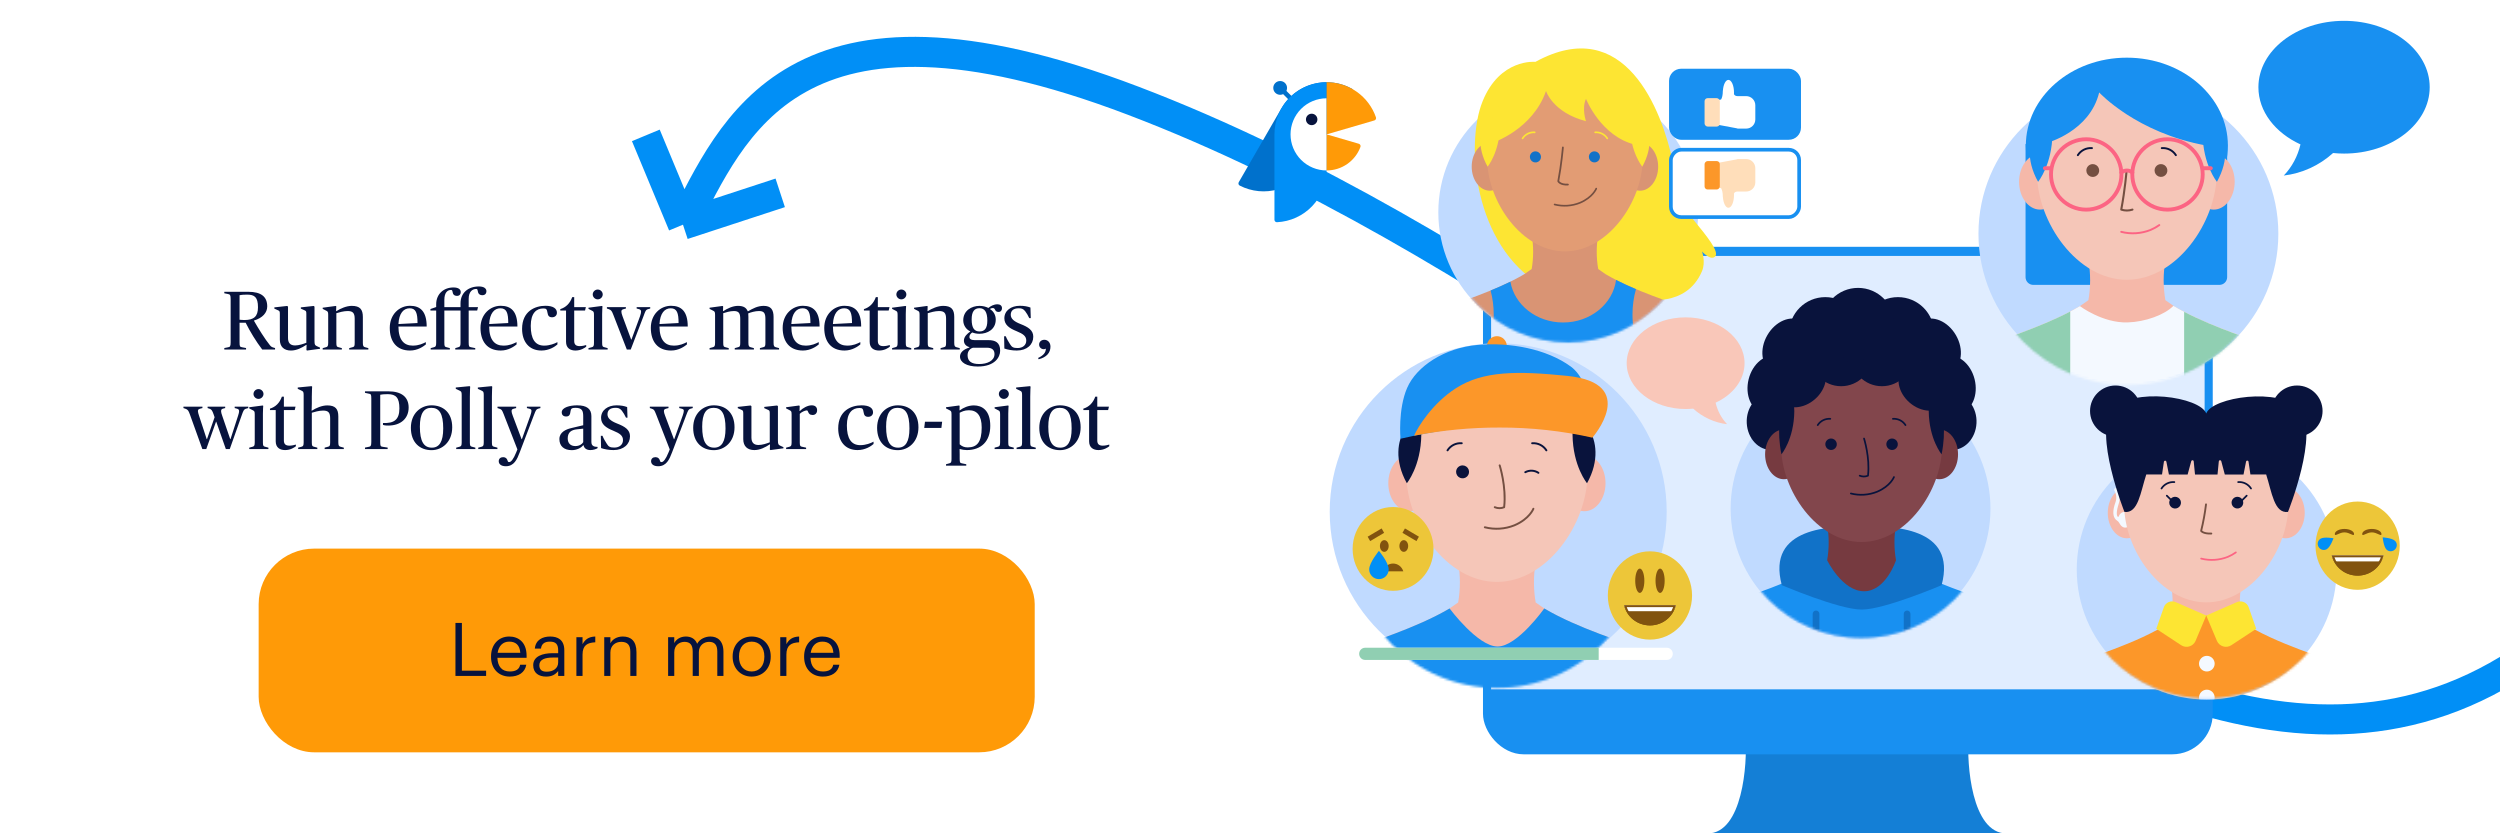 <svg width="1080" height="360" viewBox="0 0 1080 360" fill="none" xmlns="http://www.w3.org/2000/svg">
<rect x="0" y="0" width="1080" height="360" fill="#333333" stroke="none"/>
<g clip-path="url(#clip0_202_7972)">
<rect width="1080" height="360" fill="white"/>
<rect x="111.738" y="237" width="335.262" height="88" rx="24" fill="#FF9A07"/>
<path d="M196.755 292H210.003V289.728H199.539V269.12H196.755V292ZM220.224 292.288C224 292.288 226.784 290.528 227.36 287.168H224.704C224.352 289.12 222.848 290.08 220.256 290.08C216.832 290.08 215.008 287.968 214.88 284.16H227.488V283.296C227.488 277.312 223.84 274.976 219.968 274.976C215.36 274.976 212.128 278.496 212.128 283.552V283.808C212.128 288.96 215.488 292.288 220.224 292.288ZM214.976 282.016C215.424 279.04 217.248 277.184 219.968 277.184C222.72 277.184 224.512 278.56 224.768 282.016H214.976ZM235.911 292.288C238.375 292.288 239.879 291.456 241.127 289.888V292H243.783V280.96C243.783 276.288 240.871 274.976 237.671 274.976C234.439 274.976 231.399 276.384 231.047 280.192H233.703C233.959 278.144 235.239 277.184 237.543 277.184C240.103 277.184 241.127 278.304 241.127 280.96V282.176H238.727C234.439 282.176 230.343 283.488 230.343 287.36C230.343 290.784 232.807 292.288 235.911 292.288ZM236.167 290.176C233.831 290.176 232.999 289.088 232.999 287.36C232.999 284.896 235.463 284.064 238.823 284.064H241.127V286.144C241.127 288.736 238.983 290.176 236.167 290.176ZM249.001 292H251.657V282.816C251.657 278.688 253.801 277.632 257.161 277.472V274.976C254.153 275.072 252.713 276.384 251.657 278.272V275.264H249.001V292ZM261.032 292H263.688V281.856C263.688 278.848 265.896 277.28 268.36 277.28C271.048 277.28 272.296 278.592 272.296 281.536V292H274.952V281.728C274.952 276.864 272.52 274.976 269.064 274.976C266.312 274.976 264.456 276.352 263.688 277.92V275.264H261.032V292ZM288.626 292H291.282V281.76C291.282 278.752 293.522 277.28 295.698 277.28C298.002 277.28 299.25 278.496 299.25 281.44V292H301.906V281.76C301.906 278.752 304.146 277.28 306.322 277.28C308.626 277.28 309.874 278.496 309.874 281.44V292H312.53V281.632C312.53 276.768 309.906 274.976 306.898 274.976C304.818 274.976 302.322 275.936 301.17 278.112C300.306 275.872 298.418 274.976 296.274 274.976C293.874 274.976 292.05 276.256 291.282 277.824V275.264H288.626V292ZM324.727 290.08C321.335 290.08 319.255 287.584 319.255 283.776V283.52C319.255 279.68 321.367 277.184 324.727 277.184C328.055 277.184 330.199 279.68 330.199 283.552V283.776C330.199 287.552 328.087 290.08 324.727 290.08ZM324.695 292.288C329.463 292.288 332.951 288.8 332.951 283.744V283.488C332.951 278.464 329.463 274.976 324.727 274.976C319.991 274.976 316.503 278.496 316.503 283.52V283.776C316.503 288.672 319.927 292.288 324.695 292.288ZM337.063 292H339.719V282.816C339.719 278.688 341.863 277.632 345.223 277.472V274.976C342.215 275.072 340.775 276.384 339.719 278.272V275.264H337.063V292ZM355.474 292.288C359.25 292.288 362.034 290.528 362.61 287.168H359.954C359.602 289.12 358.098 290.08 355.506 290.08C352.082 290.08 350.258 287.968 350.13 284.16H362.738V283.296C362.738 277.312 359.09 274.976 355.218 274.976C350.61 274.976 347.378 278.496 347.378 283.552V283.808C347.378 288.96 350.738 292.288 355.474 292.288ZM350.226 282.016C350.674 279.04 352.498 277.184 355.218 277.184C357.97 277.184 359.762 278.56 360.018 282.016H350.226Z" fill="#07133D"/>
<path d="M1198 142.007C1018.21 520.28 799.044 161.327 489.5 43.501C341.986 -12.649 316.432 56.574 295.042 97.062M295.042 97.062L279 58.484M295.042 97.062L337.057 83.311" stroke="#018FF6" stroke-width="12.986"/>
<path d="M866.897 360.066C851.638 360.066 849.577 329.665 850.454 318.85H754.039C754.916 329.665 752.855 360.066 737.596 360.066H866.897Z" fill="#147FD6"/>
<rect x="640.646" y="106.631" width="315.26" height="219.235" rx="17.539" fill="#1890F1"/>
<path d="M644.154 128.115C644.154 118.429 652.006 110.576 661.693 110.576H934.86C944.546 110.576 952.398 118.429 952.398 128.115V297.803H644.154V128.115Z" fill="#E0EDFF"/>
<circle cx="803.757" cy="219.755" r="56.124" fill="#C0DAFF"/>
<mask id="mask0_202_7972" style="mask-type:alpha" maskUnits="userSpaceOnUse" x="747" y="161" width="115" height="115">
<path d="M804.171 275.592C835.589 275.592 861.059 250.131 861.059 218.723C861.059 187.315 835.589 161.854 804.171 161.854C772.752 161.854 747.283 187.315 747.283 218.723C747.283 250.131 772.752 275.592 804.171 275.592Z" fill="#E6F0FF"/>
</mask>
<g mask="url(#mask0_202_7972)">
<path d="M750.031 259.709C744.564 262.358 743.736 275.78 746.055 282.577C747.975 288.192 789.916 284.18 804.193 282.344C812.604 283.428 830.585 285.257 844.357 285.437C851.594 284.203 858.069 282.878 862.549 281.907C864.598 274.937 863.656 262.276 858.355 259.709C852.889 257.059 835.487 252.084 822.363 244.33L819.072 242.027C819.072 242.027 814.705 255.426 805.27 255.426C795.835 255.426 789.329 242.02 789.329 242.02L786.038 244.323C772.906 252.084 755.505 257.059 750.031 259.709Z" fill="#1890F1"/>
<path d="M804.246 227.274C791.362 227.274 762.892 227.485 769.751 252.792C769.751 252.792 794.449 263.33 804.178 263.33H804.351C814.08 263.33 838.778 252.792 838.778 252.792C845.592 227.485 817.152 227.259 804.246 227.274Z" fill="#1172C8"/>
<path d="M819.072 242.028C818.19 236.942 818.19 231.742 819.072 226.657C819.072 226.657 810.036 224.263 804.201 226.115C798.35 224.263 789.329 226.657 789.329 226.657C790.208 231.743 790.208 236.942 789.329 242.028C789.329 242.028 795.835 255.426 805.27 255.426C814.705 255.426 819.072 242.028 819.072 242.028Z" fill="#763A40"/>
<path d="M823.869 263.744H823.862C823.063 263.744 822.416 264.391 822.416 265.189V282.51C822.416 283.308 823.063 283.955 823.862 283.955H823.869C824.668 283.955 825.315 283.308 825.315 282.51V265.189C825.315 264.391 824.668 263.744 823.869 263.744Z" fill="#1172C8"/>
<path d="M784.532 263.744H784.525C783.726 263.744 783.079 264.391 783.079 265.189V282.51C783.079 283.308 783.726 283.955 784.525 283.955H784.532C785.331 283.955 785.978 283.308 785.978 282.51V265.189C785.978 264.391 785.331 263.744 784.532 263.744Z" fill="#1172C8"/>
</g>
<path d="M853.846 182.808C854.184 176.156 849.893 170.532 844.261 170.246C838.629 169.96 833.789 175.12 833.451 181.771C833.113 188.422 837.404 194.046 843.036 194.333C848.668 194.619 853.508 189.459 853.846 182.808Z" fill="#09133C"/>
<path d="M846.729 178.525C851.913 177.23 854.734 170.651 853.029 163.831C851.325 157.011 845.74 152.532 840.555 153.827C835.371 155.122 832.55 161.701 834.255 168.521C835.96 175.341 841.545 179.82 846.729 178.525Z" fill="#09133C"/>
<path d="M842.956 160.67C847.584 157.999 848.485 150.898 844.969 144.81C841.453 138.722 834.851 135.952 830.223 138.623C825.595 141.294 824.694 148.394 828.21 154.482C831.726 160.571 838.328 163.341 842.956 160.67Z" fill="#09133C"/>
<path d="M765.406 194.336C771.038 194.05 775.329 188.426 774.991 181.774C774.653 175.123 769.813 169.963 764.181 170.249C758.549 170.536 754.258 176.16 754.596 182.811C754.935 189.462 759.774 194.622 765.406 194.336Z" fill="#09133C"/>
<path d="M837.77 207.024C842.244 207.024 845.872 202.211 845.872 196.274C845.872 190.338 842.244 185.525 837.77 185.525C833.295 185.525 829.667 190.338 829.667 196.274C829.667 202.211 833.295 207.024 837.77 207.024Z" fill="#763A40"/>
<path d="M770.626 207.024C775.1 207.024 778.728 202.211 778.728 196.274C778.728 190.338 775.1 185.525 770.626 185.525C766.151 185.525 762.523 190.338 762.523 196.274C762.523 202.211 766.151 207.024 770.626 207.024Z" fill="#763A40"/>
<path d="M838.937 192.746C838.937 211.926 823.387 234.147 804.194 234.147C785 234.147 769.458 211.956 769.458 192.746C769.391 188.143 770.239 183.572 771.954 179.299C773.67 175.026 776.218 171.137 779.45 167.858C782.683 164.578 786.535 161.974 790.784 160.197C795.032 158.419 799.592 157.504 804.197 157.504C808.803 157.504 813.363 158.419 817.611 160.197C821.859 161.974 825.712 164.578 828.945 167.858C832.177 171.137 834.725 175.026 836.44 179.299C838.156 183.572 839.004 188.143 838.937 192.746Z" fill="#82464C"/>
<path d="M788.539 191.91C788.538 192.402 788.682 192.883 788.954 193.292C789.226 193.702 789.614 194.021 790.068 194.21C790.522 194.4 791.022 194.45 791.504 194.355C791.987 194.26 792.43 194.024 792.778 193.677C793.127 193.33 793.364 192.887 793.46 192.405C793.557 191.923 793.508 191.423 793.32 190.969C793.133 190.514 792.814 190.126 792.405 189.853C791.996 189.579 791.516 189.434 791.024 189.434C790.698 189.433 790.375 189.496 790.074 189.62C789.772 189.744 789.498 189.926 789.267 190.156C789.036 190.386 788.853 190.66 788.728 190.961C788.603 191.262 788.539 191.584 788.539 191.91Z" fill="#09133C"/>
<path d="M814.894 191.91C814.892 192.402 815.037 192.883 815.309 193.293C815.582 193.703 815.97 194.022 816.424 194.211C816.878 194.4 817.379 194.45 817.861 194.354C818.344 194.259 818.788 194.022 819.135 193.674C819.483 193.326 819.72 192.883 819.816 192.4C819.912 191.918 819.862 191.418 819.673 190.964C819.484 190.509 819.164 190.121 818.754 189.849C818.344 189.577 817.863 189.432 817.371 189.434C817.046 189.434 816.723 189.498 816.423 189.622C816.122 189.747 815.849 189.929 815.619 190.159C815.389 190.389 815.207 190.662 815.082 190.962C814.958 191.263 814.894 191.585 814.894 191.91Z" fill="#09133C"/>
<path fill-rule="evenodd" clip-rule="evenodd" d="M790.671 181.31C789.668 181.233 788.664 181.429 787.764 181.879C786.865 182.328 786.105 183.014 785.566 183.862C785.454 184.037 785.222 184.089 785.046 183.978C784.871 183.866 784.819 183.633 784.93 183.458C785.543 182.495 786.406 181.716 787.428 181.205C788.449 180.695 789.59 180.472 790.729 180.56C790.936 180.576 791.091 180.757 791.075 180.964C791.059 181.171 790.878 181.326 790.671 181.31Z" fill="#09133C"/>
<path fill-rule="evenodd" clip-rule="evenodd" d="M817.696 180.56C818.835 180.472 819.976 180.695 820.997 181.205C822.019 181.716 822.882 182.495 823.495 183.458C823.606 183.633 823.554 183.866 823.379 183.978C823.203 184.089 822.971 184.037 822.859 183.862C822.32 183.014 821.56 182.328 820.66 181.879C819.761 181.429 818.757 181.233 817.754 181.31C817.547 181.326 817.366 181.171 817.35 180.964C817.334 180.757 817.489 180.576 817.696 180.56Z" fill="#09133C"/>
<path fill-rule="evenodd" clip-rule="evenodd" d="M805.141 189.077C805.339 189.013 805.551 189.122 805.614 189.32L805.255 189.435C805.614 189.32 805.614 189.32 805.614 189.32L805.615 189.323L805.616 189.328L805.622 189.346C805.627 189.363 805.635 189.387 805.645 189.419C805.664 189.483 805.692 189.576 805.728 189.698C805.799 189.941 805.899 190.297 806.016 190.747C806.25 191.648 806.553 192.929 806.826 194.457C807.372 197.509 807.808 201.562 807.346 205.527C807.331 205.66 807.245 205.775 807.122 205.829C806.508 206.095 805.846 206.232 805.176 206.232C804.507 206.232 803.845 206.095 803.231 205.829C803.04 205.746 802.952 205.524 803.035 205.334C803.118 205.143 803.339 205.055 803.53 205.138C804.05 205.363 804.61 205.479 805.176 205.479C805.671 205.479 806.161 205.391 806.623 205.218C807.032 201.425 806.614 197.548 806.085 194.59C805.815 193.084 805.518 191.822 805.287 190.936C805.172 190.494 805.074 190.146 805.005 189.909C804.971 189.791 804.943 189.7 804.925 189.639C804.915 189.609 804.908 189.586 804.904 189.571L804.898 189.555L804.897 189.551L804.897 189.55C804.897 189.55 804.897 189.55 804.897 189.55C804.834 189.352 804.943 189.14 805.141 189.077Z" fill="#09133C"/>
<path fill-rule="evenodd" clip-rule="evenodd" d="M818.326 205.726C818.52 205.8 818.618 206.017 818.544 206.211L818.192 206.078C818.544 206.211 818.544 206.211 818.544 206.211L818.543 206.214L818.542 206.217L818.537 206.229C818.534 206.238 818.528 206.251 818.521 206.268C818.507 206.301 818.487 206.349 818.459 206.409C818.403 206.529 818.317 206.7 818.197 206.911C817.957 207.334 817.577 207.918 817.012 208.578C815.881 209.901 814.014 211.526 811.058 212.777L811.051 212.78C807.373 214.258 803.319 214.527 799.478 213.548C799.276 213.497 799.155 213.292 799.206 213.09C799.257 212.889 799.462 212.767 799.664 212.819C803.349 213.758 807.238 213.5 810.767 212.083C813.607 210.88 815.38 209.329 816.44 208.089C816.97 207.469 817.324 206.924 817.543 206.539C817.652 206.347 817.728 206.194 817.776 206.091C817.8 206.04 817.817 206.001 817.827 205.976C817.832 205.963 817.836 205.954 817.838 205.949L817.84 205.944C817.914 205.75 818.132 205.652 818.326 205.726Z" fill="#09133C"/>
<path d="M838.771 196.275C838.771 196.275 833.342 189.733 833.214 177.622C833.086 165.51 842.913 175.83 838.771 196.275Z" fill="#09133C"/>
<path d="M812.997 166.845C820.411 166.845 826.422 160.836 826.422 153.423C826.422 146.011 820.411 140.002 812.997 140.002C805.582 140.002 799.571 146.011 799.571 153.423C799.571 160.836 805.582 166.845 812.997 166.845Z" fill="#09133C"/>
<path d="M840.131 174.705C843.527 170.798 842.232 164.114 837.238 159.776C832.243 155.438 825.442 155.088 822.046 158.994C818.65 162.901 819.945 169.585 824.939 173.924C829.934 178.262 836.735 178.612 840.131 174.705Z" fill="#09133C"/>
<path d="M774.187 168.507C775.891 161.687 773.071 155.108 767.886 153.813C762.702 152.518 757.117 156.997 755.412 163.817C753.707 170.637 756.528 177.216 761.712 178.511C766.897 179.806 772.482 175.327 774.187 168.507Z" fill="#09133C"/>
<path d="M780.243 154.481C783.759 148.393 782.858 141.293 778.23 138.621C773.602 135.95 767 138.721 763.484 144.809C759.968 150.897 760.869 157.997 765.497 160.668C770.125 163.339 776.727 160.569 780.243 154.481Z" fill="#09133C"/>
<path d="M769.587 196.275C769.587 196.275 775.016 189.733 775.144 177.622C775.272 165.51 765.453 175.83 769.587 196.275Z" fill="#09133C"/>
<path d="M795.369 166.845C802.784 166.845 808.795 160.836 808.795 153.423C808.795 146.011 802.784 140.002 795.369 140.002C787.954 140.002 781.943 146.011 781.943 153.423C781.943 160.836 787.954 166.845 795.369 166.845Z" fill="#09133C"/>
<path d="M788.532 159.626C797.169 159.626 804.171 152.626 804.171 143.992C804.171 135.357 797.169 128.357 788.532 128.357C779.894 128.357 772.892 135.357 772.892 143.992C772.892 152.626 779.894 159.626 788.532 159.626Z" fill="#09133C"/>
<path d="M819.909 159.626C828.546 159.626 835.548 152.626 835.548 143.992C835.548 135.357 828.546 128.357 819.909 128.357C811.271 128.357 804.269 135.357 804.269 143.992C804.269 152.626 811.271 159.626 819.909 159.626Z" fill="#09133C"/>
<path d="M802.695 155.636C811.333 155.636 818.335 148.636 818.335 140.002C818.335 131.367 811.333 124.367 802.695 124.367C794.058 124.367 787.056 131.367 787.056 140.002C787.056 148.636 794.058 155.636 802.695 155.636Z" fill="#09133C"/>
<path d="M784.104 172.413C789.067 168.048 790.319 161.362 786.902 157.48C783.485 153.598 776.692 153.99 771.73 158.356C766.767 162.721 765.515 169.407 768.932 173.288C772.349 177.17 779.142 176.778 784.104 172.413Z" fill="#09133C"/>
<circle cx="677.478" cy="91.724" r="56.124" fill="#C0DAFF"/>
<path d="M663.311 26.717C663.311 26.717 647.941 25.138 640.438 43.871C632.935 62.604 636.843 106 665.705 123.169C694.568 140.338 709.959 129.171 709.959 129.171C709.959 129.171 728.422 133.303 735.263 117.145C736.959 113.137 735.263 108.634 735.263 108.634C735.263 108.634 738.902 112.737 740.889 110.852C742.977 108.859 737.345 102.021 731.552 94.92C727.505 89.966 724.558 78.959 722.724 70.185C717.965 47.64 701.954 5.554 663.311 26.717Z" fill="#FDE533"/>
<mask id="mask1_202_7972" style="mask-type:alpha" maskUnits="userSpaceOnUse" x="622" y="37" width="111" height="111">
<path d="M677.349 147.918C707.714 147.918 732.33 123.31 732.33 92.955C732.33 62.6 707.714 37.992 677.349 37.992C646.984 37.992 622.368 62.6 622.368 92.955C622.368 123.31 646.984 147.918 677.349 147.918Z" fill="#E6F0FF"/>
</mask>
<g mask="url(#mask1_202_7972)">
<path d="M728.393 133.303C723.11 130.742 706.292 125.933 693.607 118.44L690.427 116.214C689.574 111.299 689.574 106.274 690.427 101.358C690.427 101.358 681.694 99.045 676.054 100.842C670.399 99.045 661.681 101.358 661.681 101.358C662.53 106.274 662.53 111.299 661.681 116.214L658.5 118.44C645.809 125.933 628.99 130.742 623.7 133.303C618.409 135.864 617.616 148.835 619.857 155.405C621.713 160.832 662.248 156.954 676.046 155.179C689.874 156.954 730.387 160.832 732.243 155.405C734.484 148.835 733.684 135.864 728.393 133.303Z" fill="#D99474"/>
<path d="M705.236 135.907C705.226 132.188 705.733 128.486 706.743 124.907C703.868 123.692 700.957 122.368 698.141 120.928C696.787 131.287 687.064 139.319 675.26 139.319C663.74 139.319 654.199 131.666 652.489 121.67C649.665 123.059 646.769 124.332 643.938 125.496C644.839 128.893 645.292 132.393 645.284 135.907C645.284 144.877 642.446 152.894 638.007 158.161C651.215 157.929 668.092 156.204 676.061 155.179C683.717 156.168 699.574 157.79 712.514 158.089C708.067 152.858 705.236 144.855 705.236 135.907Z" fill="#1890F1"/>
</g>
<path d="M708.496 82.385C712.821 82.385 716.327 77.734 716.327 71.996C716.327 66.259 712.821 61.607 708.496 61.607C704.171 61.607 700.666 66.259 700.666 71.996C700.666 77.734 704.171 82.385 708.496 82.385Z" fill="#D99474"/>
<path d="M643.603 82.385C647.928 82.385 651.434 77.734 651.434 71.996C651.434 66.259 647.928 61.607 643.603 61.607C639.278 61.607 635.772 66.259 635.772 71.996C635.772 77.734 639.278 82.385 643.603 82.385Z" fill="#D99474"/>
<path d="M709.624 68.585C709.624 87.129 694.596 108.597 676.046 108.597C657.496 108.597 642.475 87.158 642.475 68.585C642.409 64.135 643.229 59.718 644.887 55.588C646.545 51.459 649.008 47.7 652.132 44.53C655.256 41.361 658.979 38.844 663.086 37.126C667.192 35.408 671.598 34.523 676.049 34.523C680.501 34.523 684.907 35.408 689.013 37.126C693.119 38.844 696.843 41.361 699.967 44.53C703.091 47.7 705.554 51.459 707.212 55.588C708.87 59.718 709.69 64.135 709.624 68.585Z" fill="#E29C74"/>
<path d="M660.909 67.776C660.908 68.251 661.047 68.716 661.31 69.112C661.573 69.508 661.948 69.817 662.387 69.999C662.825 70.182 663.308 70.231 663.775 70.139C664.241 70.047 664.67 69.819 665.006 69.484C665.343 69.148 665.572 68.721 665.666 68.255C665.759 67.789 665.712 67.306 665.53 66.867C665.349 66.427 665.041 66.052 664.646 65.788C664.251 65.524 663.786 65.383 663.311 65.383C662.996 65.382 662.684 65.443 662.392 65.563C662.101 65.683 661.836 65.859 661.613 66.081C661.39 66.304 661.213 66.568 661.092 66.859C660.971 67.15 660.909 67.461 660.909 67.776Z" fill="#1172C8"/>
<path d="M686.395 67.776C686.395 68.25 686.535 68.712 686.798 69.106C687.061 69.5 687.435 69.806 687.873 69.988C688.31 70.169 688.791 70.216 689.256 70.124C689.72 70.031 690.147 69.803 690.482 69.469C690.817 69.134 691.045 68.707 691.137 68.243C691.23 67.779 691.182 67.298 691.001 66.86C690.82 66.423 690.513 66.049 690.119 65.786C689.725 65.523 689.262 65.383 688.789 65.383C688.154 65.383 687.545 65.635 687.096 66.084C686.647 66.533 686.395 67.141 686.395 67.776Z" fill="#1172C8"/>
<path fill-rule="evenodd" clip-rule="evenodd" d="M662.977 57.532C662.008 57.458 661.037 57.647 660.168 58.082C659.299 58.516 658.564 59.179 658.043 59.999C657.935 60.168 657.71 60.218 657.541 60.11C657.371 60.003 657.321 59.778 657.429 59.608C658.021 58.677 658.855 57.925 659.843 57.431C660.83 56.938 661.933 56.722 663.033 56.807C663.233 56.823 663.383 56.998 663.368 57.198C663.352 57.398 663.177 57.548 662.977 57.532Z" fill="#FDE533"/>
<path fill-rule="evenodd" clip-rule="evenodd" d="M689.066 56.808C690.166 56.721 691.268 56.937 692.254 57.43C693.241 57.924 694.074 58.678 694.663 59.609C694.771 59.779 694.72 60.004 694.551 60.111C694.381 60.219 694.156 60.168 694.048 59.998C693.53 59.178 692.797 58.515 691.929 58.081C691.061 57.646 690.091 57.457 689.123 57.533C688.922 57.549 688.747 57.399 688.732 57.199C688.716 56.998 688.866 56.823 689.066 56.808Z" fill="#FDE533"/>
<path fill-rule="evenodd" clip-rule="evenodd" d="M689.713 81.122C689.901 81.195 689.994 81.405 689.922 81.593L689.582 81.462C689.922 81.593 689.922 81.592 689.922 81.593L689.921 81.595L689.92 81.598L689.915 81.609C689.911 81.618 689.906 81.631 689.899 81.647C689.886 81.679 689.865 81.725 689.838 81.783C689.783 81.899 689.7 82.064 689.583 82.268C689.349 82.677 688.98 83.241 688.432 83.88C687.336 85.159 685.53 86.731 682.68 87.944L682.673 87.946C679.118 89.375 675.201 89.635 671.488 88.689C671.293 88.639 671.176 88.441 671.225 88.246C671.275 88.052 671.473 87.934 671.668 87.984C675.23 88.892 678.988 88.642 682.399 87.273C685.136 86.107 686.851 84.606 687.88 83.406C688.395 82.806 688.738 82.279 688.952 81.907C689.059 81.72 689.133 81.573 689.18 81.473C689.203 81.423 689.22 81.386 689.23 81.362C689.235 81.35 689.239 81.341 689.241 81.335L689.243 81.33C689.315 81.143 689.526 81.05 689.713 81.122Z" fill="#744F41"/>
<path d="M642.65 72.003C642.65 72.003 647.889 65.681 648.013 53.976C648.137 42.27 633.174 55.038 642.65 72.003Z" fill="#FDE533"/>
<path d="M709.464 72.003C709.464 72.003 704.217 65.681 704.094 53.976C703.97 42.27 718.94 55.038 709.464 72.003Z" fill="#FDE533"/>
<path fill-rule="evenodd" clip-rule="evenodd" d="M675.198 63.296C675.41 63.314 675.567 63.501 675.55 63.713L675.165 63.681L674.781 63.648C674.799 63.436 674.985 63.279 675.198 63.296ZM673.578 78.208C674.25 74.681 674.741 71.083 675.064 68.356C675.229 66.973 675.35 65.813 675.43 64.998C675.47 64.591 675.5 64.27 675.52 64.051C675.53 63.941 675.537 63.857 675.542 63.8L675.548 63.735L675.55 63.713C675.55 63.713 675.55 63.713 675.165 63.681L674.781 63.648L674.779 63.669L674.774 63.733C674.769 63.789 674.762 63.872 674.752 63.981C674.732 64.198 674.702 64.517 674.662 64.923C674.583 65.733 674.462 66.888 674.298 68.265C673.971 71.02 673.474 74.66 672.793 78.209C672.777 78.288 672.788 78.371 672.822 78.445L673.171 78.281C672.822 78.445 672.822 78.444 672.822 78.445L672.822 78.446L672.823 78.447L672.825 78.451L672.829 78.459C672.832 78.465 672.836 78.473 672.841 78.483C672.851 78.501 672.865 78.526 672.883 78.555C672.92 78.614 672.973 78.692 673.048 78.782C673.198 78.963 673.431 79.192 673.778 79.409C674.475 79.847 675.602 80.224 677.371 80.121C677.583 80.109 677.746 79.927 677.734 79.714C677.721 79.502 677.539 79.339 677.326 79.352C675.69 79.446 674.728 79.095 674.188 78.756C673.916 78.585 673.744 78.413 673.642 78.291C673.617 78.26 673.595 78.232 673.578 78.208Z" fill="#744F41"/>
<path d="M644.942 61.615C644.942 61.615 662.088 55.977 667.88 39.317C667.88 39.317 670.791 48.614 685.15 52.354C685.15 52.354 683.214 46.919 685.15 42.7C685.15 42.7 691.547 58.974 706.517 62.539C721.486 66.104 707.848 41.005 699.88 35.941C691.911 30.878 686.336 28.936 677.319 28.936C668.303 28.936 646.383 39.484 643.734 54.165C641.085 68.846 644.942 61.615 644.942 61.615Z" fill="#FDE533"/>
<circle cx="919.469" cy="100.961" r="64.775" fill="#C0DAFF"/>
<path d="M875.037 62.18H962.129V119.732C962.129 120.618 961.775 121.468 961.145 122.095C960.515 122.722 959.661 123.074 958.77 123.074H878.396C877.505 123.074 876.65 122.722 876.02 122.095C875.391 121.468 875.037 120.618 875.037 119.732V62.18Z" fill="#1890F1"/>
<mask id="mask2_202_7972" style="mask-type:alpha" maskUnits="userSpaceOnUse" x="855" y="39" width="128" height="128">
<path d="M919.081 166.336C954.196 166.336 982.663 137.879 982.663 102.775C982.663 67.672 954.196 39.215 919.081 39.215C883.966 39.215 855.5 67.672 855.5 102.775C855.5 137.879 883.966 166.336 919.081 166.336Z" fill="#E6F0FF"/>
</mask>
<g mask="url(#mask2_202_7972)">
<path d="M979.338 149.433C973.228 146.472 953.779 140.911 939.111 132.245L935.441 129.671C934.455 123.987 934.455 118.175 935.441 112.491C935.441 112.491 925.342 109.816 918.82 111.894C912.281 109.816 902.199 112.491 902.199 112.491C903.181 118.176 903.181 123.986 902.199 129.671L898.521 132.245C883.844 140.911 864.395 146.472 858.277 149.433C852.158 152.394 851.241 167.395 853.833 174.992C855.979 181.268 902.855 176.784 918.812 174.731C934.802 176.784 981.653 181.268 983.799 174.992C986.382 167.395 985.457 152.394 979.338 149.433Z" fill="#F5B8A9"/>
<path d="M983.807 174.993C986.399 167.421 985.491 152.396 979.364 149.434C973.237 146.473 953.797 140.912 939.128 132.247L938.926 132.104C935.147 136.016 926.756 139.069 919.081 139.288C908.292 139.6 898.53 132.247 898.53 132.247C883.861 140.912 864.404 146.473 858.294 149.434C852.184 152.396 851.283 167.396 853.808 174.993C855.954 181.269 902.83 176.785 918.795 174.732C934.785 176.785 981.661 181.269 983.807 174.993Z" fill="#F4F9FF"/>
<path d="M894.339 134.568C880.36 141.913 863.823 146.742 858.268 149.434C852.158 152.396 851.233 167.396 853.825 174.993C855.23 179.107 875.815 178.602 894.339 177.189V134.568Z" fill="#90CFB2"/>
<path d="M979.339 149.434C973.827 146.758 957.458 141.98 943.546 134.711V177.205C962.002 178.602 982.394 179.081 983.791 174.992C986.383 167.396 985.457 152.395 979.339 149.434Z" fill="#90CFB2"/>
</g>
<path d="M918.804 100.915C942.908 100.915 962.448 83.901 962.448 62.914C962.448 41.926 942.908 24.912 918.804 24.912C894.699 24.912 875.159 41.926 875.159 62.914C875.159 83.901 894.699 100.915 918.804 100.915Z" fill="#1890F1"/>
<path d="M956.33 90.551C961.331 90.551 965.385 85.172 965.385 78.537C965.385 71.902 961.331 66.523 956.33 66.523C951.329 66.523 947.274 71.902 947.274 78.537C947.274 85.172 951.329 90.551 956.33 90.551Z" fill="#F5B8A9"/>
<path d="M881.286 90.551C886.287 90.551 890.341 85.172 890.341 78.537C890.341 71.902 886.287 66.523 881.286 66.523C876.285 66.523 872.23 71.902 872.23 78.537C872.23 85.172 876.285 90.551 881.286 90.551Z" fill="#F5B8A9"/>
<path d="M957.634 74.59C957.634 96.035 940.255 120.862 918.803 120.862C897.352 120.862 879.981 96.069 879.981 74.59C879.905 69.445 880.854 64.336 882.771 59.561C884.688 54.785 887.536 50.439 891.149 46.773C894.762 43.108 899.068 40.198 903.816 38.211C908.564 36.224 913.66 35.201 918.808 35.201C923.955 35.201 929.051 36.224 933.799 38.211C938.548 40.198 942.854 43.108 946.466 46.773C950.079 50.439 952.927 54.785 954.844 59.561C956.762 64.336 957.71 69.445 957.634 74.59Z" fill="#F5C6B8"/>
<path d="M901.298 73.659C901.297 74.208 901.458 74.746 901.762 75.203C902.066 75.661 902.5 76.018 903.007 76.23C903.514 76.441 904.073 76.497 904.612 76.391C905.152 76.285 905.647 76.021 906.036 75.633C906.426 75.245 906.691 74.75 906.799 74.212C906.907 73.673 906.852 73.114 906.642 72.606C906.432 72.099 906.076 71.665 905.619 71.359C905.163 71.054 904.625 70.891 904.076 70.891C903.711 70.889 903.35 70.96 903.013 71.099C902.677 71.237 902.37 71.441 902.112 71.698C901.854 71.956 901.65 72.261 901.51 72.597C901.37 72.934 901.298 73.294 901.298 73.659Z" fill="#744F41"/>
<path d="M930.771 73.659C930.771 74.206 930.933 74.741 931.238 75.196C931.542 75.651 931.974 76.006 932.48 76.216C932.986 76.425 933.543 76.48 934.08 76.373C934.617 76.266 935.11 76.003 935.498 75.616C935.885 75.229 936.149 74.735 936.255 74.198C936.362 73.662 936.307 73.105 936.098 72.599C935.888 72.094 935.533 71.661 935.078 71.357C934.623 71.053 934.087 70.891 933.54 70.891C932.805 70.891 932.101 71.182 931.582 71.701C931.063 72.22 930.771 72.924 930.771 73.659Z" fill="#744F41"/>
<path fill-rule="evenodd" clip-rule="evenodd" d="M903.69 64.401C902.57 64.314 901.447 64.534 900.442 65.036C899.437 65.538 898.587 66.305 897.984 67.253C897.86 67.449 897.6 67.507 897.404 67.382C897.207 67.257 897.15 66.997 897.274 66.801C897.959 65.725 898.924 64.854 900.065 64.284C901.207 63.713 902.482 63.464 903.755 63.562C903.987 63.58 904.16 63.782 904.142 64.014C904.124 64.246 903.922 64.419 903.69 64.401Z" fill="#09133C"/>
<path fill-rule="evenodd" clip-rule="evenodd" d="M933.861 63.562C935.132 63.463 936.407 63.712 937.548 64.283C938.689 64.853 939.652 65.725 940.334 66.802C940.458 66.999 940.399 67.259 940.203 67.383C940.007 67.507 939.747 67.449 939.622 67.252C939.022 66.304 938.175 65.537 937.171 65.035C936.167 64.532 935.045 64.313 933.926 64.401C933.695 64.419 933.492 64.246 933.474 64.015C933.456 63.783 933.629 63.581 933.861 63.562Z" fill="#09133C"/>
<path fill-rule="evenodd" clip-rule="evenodd" d="M918.732 73.213C918.977 73.233 919.159 73.449 919.138 73.695L918.694 73.657L918.25 73.619C918.27 73.374 918.486 73.192 918.732 73.213ZM916.893 90.239C918.266 90.614 919.722 90.576 921.078 90.127C921.312 90.049 921.565 90.176 921.642 90.41C921.72 90.644 921.593 90.896 921.359 90.974C919.697 91.524 917.902 91.524 916.239 90.974C916.027 90.903 915.899 90.686 915.942 90.466C916.73 86.358 917.307 82.146 917.687 78.959C917.877 77.366 918.018 76.03 918.111 75.093C918.158 74.624 918.192 74.255 918.215 74.004C918.227 73.878 918.235 73.782 918.241 73.717L918.247 73.644L918.25 73.619L918.694 73.657C919.138 73.695 919.138 73.694 919.138 73.695L919.136 73.72L919.13 73.795C919.124 73.861 919.115 73.958 919.104 74.085C919.08 74.339 919.046 74.71 918.999 75.181C918.905 76.123 918.764 77.465 918.573 79.064C918.204 82.161 917.648 86.229 916.893 90.239Z" fill="#744F41"/>
<path fill-rule="evenodd" clip-rule="evenodd" d="M933.158 96.987C933.293 97.176 933.249 97.439 933.06 97.574C931.866 98.426 930.579 99.141 929.224 99.706L929.219 99.708L929.219 99.708C925.105 101.36 920.572 101.661 916.275 100.567C916.05 100.509 915.914 100.28 915.972 100.055C916.029 99.83 916.258 99.694 916.483 99.751C920.606 100.801 924.955 100.513 928.903 98.928C930.198 98.388 931.429 97.704 932.571 96.889C932.76 96.754 933.023 96.798 933.158 96.987Z" fill="#FC6483"/>
<path d="M880.452 78.545C880.452 78.545 886.52 71.234 886.663 57.698C886.806 44.161 869.495 58.926 880.452 78.545Z" fill="#1890F1"/>
<path d="M957.718 78.545C957.718 78.545 951.659 71.234 951.516 57.698C951.373 44.161 968.676 58.926 957.718 78.545Z" fill="#1890F1"/>
<path fill-rule="evenodd" clip-rule="evenodd" d="M936.359 60.995C928.425 60.995 921.993 67.425 921.993 75.356C921.993 83.287 928.425 89.717 936.359 89.717C944.293 89.717 950.725 83.287 950.725 75.356C950.725 67.425 944.293 60.995 936.359 60.995ZM920.31 75.356C920.31 66.496 927.495 59.312 936.359 59.312C945.223 59.312 952.408 66.496 952.408 75.356C952.408 84.217 945.223 91.4 936.359 91.4C927.495 91.4 920.31 84.217 920.31 75.356Z" fill="#FC6483"/>
<path fill-rule="evenodd" clip-rule="evenodd" d="M901.239 60.995C893.305 60.995 886.874 67.425 886.874 75.356C886.874 83.287 893.305 89.717 901.239 89.717C909.173 89.717 915.605 83.287 915.605 75.356C915.605 67.425 909.173 60.995 901.239 60.995ZM885.19 75.356C885.19 66.496 892.376 59.312 901.239 59.312C910.103 59.312 917.288 66.496 917.288 75.356C917.288 84.217 910.103 91.4 901.239 91.4C892.376 91.4 885.19 84.217 885.19 75.356Z" fill="#FC6483"/>
<path fill-rule="evenodd" clip-rule="evenodd" d="M918.803 74.505C918.14 74.505 917.497 74.739 916.989 75.166C916.633 75.465 916.102 75.42 915.803 75.064C915.504 74.709 915.55 74.178 915.905 73.879C916.717 73.196 917.743 72.822 918.803 72.822C919.864 72.822 920.89 73.196 921.702 73.879C922.057 74.178 922.103 74.709 921.804 75.064C921.505 75.42 920.974 75.465 920.618 75.166C920.11 74.739 919.467 74.505 918.803 74.505Z" fill="#FC6483"/>
<path fill-rule="evenodd" clip-rule="evenodd" d="M950.725 72.673C950.725 72.209 951.102 71.832 951.567 71.832H955.068C955.532 71.832 955.909 72.209 955.909 72.673C955.909 73.138 955.532 73.515 955.068 73.515H951.567C951.102 73.515 950.725 73.138 950.725 72.673Z" fill="#FC6483"/>
<path fill-rule="evenodd" clip-rule="evenodd" d="M882.548 72.673C882.548 72.209 882.925 71.832 883.39 71.832H886.049C886.514 71.832 886.891 72.209 886.891 72.673C886.891 73.138 886.514 73.515 886.049 73.515H883.39C882.925 73.515 882.548 73.138 882.548 72.673Z" fill="#FC6483"/>
<path d="M884.256 61.72C884.256 61.72 902.771 56.857 906.844 39.938C906.844 39.938 922.969 57.48 953.216 62.881C953.216 62.881 963.752 60.466 957.634 52.423C951.516 44.381 940.743 27.916 922.127 29.187C903.512 30.457 889.541 36.758 884.256 50.547C878.971 64.336 884.256 61.72 884.256 61.72Z" fill="#1890F1"/>
<circle cx="647.223" cy="221.071" r="72.786" fill="#C0DAFF"/>
<mask id="mask3_202_7972" style="mask-type:alpha" maskUnits="userSpaceOnUse" x="582" y="169" width="129" height="129">
<path d="M646.635 297.194C682.008 297.194 710.684 268.528 710.684 233.166C710.684 197.805 682.008 169.139 646.635 169.139C611.262 169.139 582.586 197.805 582.586 233.166C582.586 268.528 611.262 297.194 646.635 297.194Z" fill="#E6F0FF"/>
</mask>
<g mask="url(#mask3_202_7972)">
<path d="M707.641 280.168C701.486 277.185 681.894 271.583 667.117 262.854L663.413 260.26C662.419 254.535 662.419 248.681 663.413 242.955C663.413 242.955 653.239 240.26 646.669 242.353C640.082 240.26 629.926 242.955 629.926 242.955C630.915 248.681 630.915 254.534 629.926 260.26L626.221 262.854C611.436 271.583 591.844 277.185 585.681 280.168C579.517 283.151 578.593 298.262 581.204 305.914C583.366 312.237 630.587 307.72 646.661 305.652C662.768 307.72 709.964 312.237 712.125 305.914C714.737 298.262 713.812 283.151 707.641 280.168Z" fill="#F5B8A9"/>
<path d="M581.204 305.914C583.366 312.237 630.587 307.719 646.661 305.652C662.768 307.719 709.964 312.237 712.125 305.914C714.737 298.287 713.821 283.151 707.641 280.168C701.46 277.184 681.894 271.583 667.117 262.854C667.117 262.854 655.503 279.295 646.957 279.295C638.412 279.295 626.221 262.854 626.221 262.854C611.436 271.583 591.844 277.184 585.681 280.168C579.517 283.151 578.593 298.261 581.204 305.914Z" fill="#1890F1"/>
</g>
<path d="M646.661 153.824C649.035 153.824 650.959 151.9 650.959 149.527C650.959 147.154 649.035 145.23 646.661 145.23C644.287 145.23 642.363 147.154 642.363 149.527C642.363 151.9 644.287 153.824 646.661 153.824Z" fill="#FC9729"/>
<path d="M684.463 220.851C689.501 220.851 693.585 215.432 693.585 208.749C693.585 202.065 689.501 196.646 684.463 196.646C679.425 196.646 675.341 202.065 675.341 208.749C675.341 215.432 679.425 220.851 684.463 220.851Z" fill="#F5B8A9"/>
<path d="M608.867 220.851C613.905 220.851 617.989 215.432 617.989 208.749C617.989 202.065 613.905 196.646 608.867 196.646C603.829 196.646 599.745 202.065 599.745 208.749C599.745 215.432 603.829 220.851 608.867 220.851Z" fill="#F5B8A9"/>
<path d="M685.777 204.774C685.777 226.377 668.27 251.386 646.661 251.386C625.051 251.386 607.553 226.411 607.553 204.774C607.477 199.591 608.432 194.445 610.363 189.634C612.295 184.824 615.163 180.445 618.803 176.753C622.442 173.061 626.78 170.129 631.563 168.128C636.346 166.126 641.48 165.096 646.665 165.096C651.85 165.096 656.984 166.126 661.767 168.128C666.55 170.129 670.888 173.061 674.527 176.753C678.166 180.445 681.035 184.824 682.967 189.634C684.898 194.445 685.853 199.591 685.777 204.774Z" fill="#F5C6B8"/>
<path d="M629.035 203.835C629.033 204.389 629.196 204.93 629.503 205.391C629.809 205.852 630.245 206.212 630.756 206.425C631.267 206.638 631.83 206.695 632.373 206.588C632.917 206.481 633.416 206.215 633.808 205.824C634.2 205.433 634.467 204.935 634.576 204.392C634.685 203.85 634.63 203.287 634.418 202.775C634.207 202.264 633.848 201.826 633.388 201.519C632.928 201.211 632.386 201.047 631.833 201.047C631.466 201.046 631.102 201.117 630.763 201.257C630.423 201.396 630.115 201.602 629.855 201.861C629.595 202.12 629.389 202.427 629.248 202.766C629.108 203.105 629.035 203.468 629.035 203.835Z" fill="#09133C"/>
<path fill-rule="evenodd" clip-rule="evenodd" d="M631.436 191.901C630.307 191.814 629.176 192.035 628.164 192.541C627.151 193.047 626.296 193.819 625.688 194.774C625.563 194.971 625.301 195.03 625.103 194.904C624.906 194.779 624.847 194.517 624.973 194.319C625.663 193.235 626.635 192.358 627.785 191.783C628.935 191.208 630.219 190.957 631.501 191.056C631.735 191.074 631.909 191.278 631.891 191.511C631.873 191.745 631.669 191.919 631.436 191.901Z" fill="#09133C"/>
<path fill-rule="evenodd" clip-rule="evenodd" d="M661.862 191.056C663.144 190.957 664.429 191.208 665.579 191.783C666.729 192.358 667.701 193.235 668.391 194.319C668.516 194.517 668.458 194.779 668.26 194.904C668.063 195.03 667.801 194.971 667.675 194.774C667.068 193.819 666.212 193.047 665.2 192.541C664.187 192.035 663.056 191.814 661.928 191.901C661.694 191.919 661.491 191.745 661.472 191.511C661.454 191.278 661.629 191.074 661.862 191.056Z" fill="#09133C"/>
<path fill-rule="evenodd" clip-rule="evenodd" d="M647.727 200.641C647.95 200.57 648.188 200.693 648.259 200.916L647.856 201.045C648.259 200.916 648.259 200.916 648.259 200.916L648.26 200.918L648.262 200.924L648.269 200.945C648.275 200.964 648.283 200.991 648.294 201.027C648.316 201.099 648.348 201.204 648.388 201.341C648.468 201.615 648.58 202.015 648.712 202.522C648.976 203.536 649.316 204.979 649.624 206.699C650.239 210.135 650.729 214.698 650.21 219.162C650.192 219.313 650.096 219.442 649.957 219.502C649.266 219.802 648.52 219.956 647.767 219.956C647.013 219.956 646.268 219.802 645.576 219.502C645.361 219.409 645.263 219.16 645.356 218.945C645.449 218.73 645.698 218.631 645.913 218.725C646.498 218.978 647.129 219.109 647.767 219.109C648.323 219.109 648.875 219.009 649.396 218.815C649.856 214.545 649.386 210.179 648.79 206.849C648.486 205.153 648.151 203.732 647.892 202.735C647.762 202.237 647.652 201.845 647.574 201.579C647.535 201.445 647.504 201.343 647.483 201.275C647.473 201.241 647.465 201.215 647.46 201.198L647.454 201.179L647.452 201.175L647.452 201.174C647.452 201.174 647.452 201.174 647.452 201.174C647.381 200.951 647.504 200.713 647.727 200.641Z" fill="#744F41"/>
<path fill-rule="evenodd" clip-rule="evenodd" d="M662.571 219.387C662.79 219.47 662.9 219.715 662.817 219.934L662.421 219.783C662.817 219.934 662.817 219.934 662.817 219.934L662.816 219.935L662.816 219.936L662.814 219.94L662.809 219.953C662.805 219.964 662.799 219.979 662.791 219.997C662.775 220.035 662.752 220.088 662.72 220.156C662.657 220.292 662.562 220.484 662.426 220.723C662.156 221.199 661.728 221.858 661.092 222.602C659.819 224.092 657.716 225.922 654.387 227.326L654.381 227.329L654.381 227.329C650.239 228.993 645.676 229.296 641.351 228.194C641.124 228.136 640.987 227.906 641.044 227.679C641.102 227.452 641.333 227.315 641.56 227.373C645.709 228.43 650.088 228.14 654.061 226.544C657.258 225.195 659.254 223.449 660.447 222.052C661.045 221.352 661.442 220.739 661.689 220.304C661.812 220.087 661.898 219.915 661.952 219.799C661.979 219.741 661.998 219.697 662.009 219.669C662.015 219.655 662.02 219.645 662.022 219.639L662.024 219.633L662.024 219.633L662.024 219.632C662.108 219.414 662.352 219.304 662.571 219.387Z" fill="#744F41"/>
<path d="M607.756 208.758C607.756 208.758 613.86 201.394 614.004 187.758C614.149 174.122 596.718 188.995 607.756 208.758Z" fill="#09133C"/>
<path d="M685.59 208.758C685.59 208.758 679.478 201.394 679.334 187.758C679.19 174.122 696.628 188.995 685.59 208.758Z" fill="#09133C"/>
<path d="M647.856 183.258C667.567 181.876 687.905 188.224 687.905 188.224C687.905 188.224 688.871 165.893 678.579 158.35C668.287 150.808 652.298 147.714 638.124 149.028C623.949 150.342 611.928 158.257 607.892 167.554C603.857 176.851 605.01 189.538 605.01 189.538C619.1 186.295 633.428 184.195 647.856 183.258Z" fill="#1890F1"/>
<path d="M677.062 162.383C655.452 160.18 640.726 160.163 628.968 167.705C618.795 174.248 612.487 184.46 610.876 188.232C623.064 185.851 635.455 184.667 647.873 184.698C661.338 184.667 674.764 186.133 687.905 189.071C687.905 189.071 708.48 165.587 677.062 162.383Z" fill="#FC9729"/>
<path fill-rule="evenodd" clip-rule="evenodd" d="M658.726 203.622C659.673 203.111 660.741 202.867 661.816 202.917C662.89 202.966 663.931 203.308 664.826 203.905C665.021 204.035 665.074 204.298 664.944 204.493C664.814 204.688 664.55 204.74 664.356 204.61C663.589 204.099 662.697 203.806 661.776 203.763C660.855 203.72 659.94 203.929 659.13 204.368C658.924 204.479 658.666 204.403 658.555 204.197C658.444 203.991 658.52 203.734 658.726 203.622Z" fill="#09133C"/>
<circle cx="953.276" cy="246.066" r="56.124" fill="#C0DAFF"/>
<mask id="mask4_202_7972" style="mask-type:alpha" maskUnits="userSpaceOnUse" x="895" y="185" width="117" height="117">
<path d="M953.354 301.759C985.431 301.759 1011.44 275.764 1011.44 243.697C1011.44 211.63 985.431 185.635 953.354 185.635C921.276 185.635 895.272 211.63 895.272 243.697C895.272 275.764 921.276 301.759 953.354 301.759Z" fill="#E6F0FF"/>
</mask>
<g mask="url(#mask4_202_7972)">
<path d="M974.165 272.056C973.304 271.587 972.458 271.111 971.635 270.626L968.276 268.275C967.375 263.085 967.375 257.779 968.276 252.589C968.276 252.589 959.05 250.145 953.092 252.036C947.111 250.145 937.909 252.589 937.909 252.589C938.805 257.779 938.805 263.085 937.909 268.275L934.542 270.626C933.719 271.118 932.873 271.595 932.012 272.064L953.085 265.915L974.165 272.056Z" fill="#F5B8A9"/>
<path d="M1008.4 286.318C1006.48 285.388 1003.12 284.182 998.996 282.668L990.109 298.807L953.1 307.191L916.098 298.784L907.211 282.645C903.083 284.182 899.723 285.365 897.801 286.295C892.22 289 891.374 302.703 893.742 309.643C895.702 315.376 938.524 311.288 953.1 309.405C967.707 311.288 1010.5 315.376 1012.47 309.643C1014.83 302.726 1013.99 289.023 1008.4 286.318Z" fill="#F5B8A9"/>
<path d="M953.099 307.193L990.109 298.785L998.996 282.646C991.861 280.041 982.428 276.498 974.179 272.033L953.099 265.885L932.027 272.033C923.778 276.529 914.345 280.041 907.21 282.646L916.098 298.785L953.099 307.193Z" fill="#FC9729"/>
<path d="M953.354 290.085C955.222 290.085 956.737 288.571 956.737 286.704C956.737 284.836 955.222 283.322 953.354 283.322C951.486 283.322 949.971 284.836 949.971 286.704C949.971 288.571 951.486 290.085 953.354 290.085Z" fill="#F4F9FF"/>
<path d="M953.354 304.702C955.222 304.702 956.737 303.189 956.737 301.321C956.737 299.453 955.222 297.939 953.354 297.939C951.486 297.939 949.971 299.453 949.971 301.321C949.971 303.189 951.486 304.702 953.354 304.702Z" fill="#F4F9FF"/>
</g>
<path d="M987.373 232.539C991.941 232.539 995.645 227.626 995.645 221.564C995.645 215.503 991.941 210.59 987.373 210.59C982.804 210.59 979.101 215.503 979.101 221.564C979.101 227.626 982.804 232.539 987.373 232.539Z" fill="#F5B8A9"/>
<path d="M918.828 232.539C923.396 232.539 927.1 227.626 927.1 221.564C927.1 215.503 923.396 210.59 918.828 210.59C914.259 210.59 910.556 215.503 910.556 221.564C910.556 227.626 914.259 232.539 918.828 232.539Z" fill="#F5B8A9"/>
<path d="M913.838 217.099C914.154 216.273 914.284 215.387 914.217 214.504C914.151 213.622 913.89 212.766 913.454 211.996C913.341 211.826 913.3 211.618 913.34 211.417C913.38 211.217 913.499 211.041 913.669 210.928C913.839 210.815 914.048 210.774 914.248 210.814C914.448 210.854 914.624 210.973 914.738 211.143C915.277 212.122 915.604 213.203 915.7 214.316C915.795 215.429 915.656 216.55 915.291 217.606C914.1 221.326 914.422 222.663 914.799 223.17C914.835 223.213 914.882 223.245 914.935 223.263C914.988 223.281 915.045 223.284 915.099 223.272C915.153 223.26 915.204 223.234 915.244 223.195C915.285 223.157 915.314 223.109 915.33 223.055C915.52 222.399 915.954 221.841 916.543 221.494C917.132 221.146 917.83 221.037 918.497 221.187C919.1 221.342 919.633 221.694 920.012 222.187C920.391 222.68 920.594 223.286 920.588 223.908V225.207C920.6 225.792 920.423 226.365 920.082 226.84C919.741 227.315 919.255 227.667 918.697 227.843C917.029 228.312 915.998 226.859 915.522 225.929C915.296 225.502 914.962 225.141 914.553 224.884C914.161 224.636 913.83 224.302 913.584 223.908C912.662 222.425 912.77 220.135 913.838 217.099Z" fill="#F4F9FF"/>
<path d="M988.572 217.952C988.572 237.542 972.689 260.221 953.1 260.221C933.512 260.221 917.628 237.573 917.628 217.952C917.628 208.548 921.366 199.528 928.018 192.878C934.67 186.228 943.692 182.492 953.1 182.492C962.508 182.492 971.53 186.228 978.182 192.878C984.835 199.528 988.572 208.548 988.572 217.952Z" fill="#F5C6B8"/>
<path fill-rule="evenodd" clip-rule="evenodd" d="M939.294 208.645C938.271 208.566 937.245 208.766 936.327 209.225C935.409 209.684 934.633 210.384 934.082 211.25C933.968 211.429 933.731 211.482 933.552 211.368C933.373 211.254 933.32 211.017 933.434 210.838C934.059 209.854 934.94 209.059 935.983 208.538C937.026 208.016 938.191 207.789 939.354 207.879C939.565 207.895 939.724 208.08 939.707 208.291C939.691 208.503 939.506 208.661 939.294 208.645Z" fill="#09133C"/>
<path fill-rule="evenodd" clip-rule="evenodd" d="M966.846 207.877C968.009 207.786 969.175 208.013 970.218 208.534C971.262 209.056 972.143 209.852 972.767 210.837C972.881 211.016 972.828 211.253 972.648 211.367C972.469 211.481 972.231 211.427 972.118 211.248C971.568 210.381 970.793 209.68 969.875 209.221C968.956 208.763 967.93 208.563 966.907 208.643C966.695 208.66 966.51 208.502 966.493 208.291C966.477 208.079 966.635 207.894 966.846 207.877Z" fill="#09133C"/>
<path fill-rule="evenodd" clip-rule="evenodd" d="M953.049 217.462C953.273 217.489 953.432 217.692 953.405 217.915C952.944 221.725 952.255 225.503 951.341 229.229C951.344 229.232 951.347 229.235 951.351 229.238C951.454 229.331 951.636 229.467 951.927 229.604C952.51 229.878 953.545 230.161 955.291 230.094C955.516 230.085 955.705 230.26 955.714 230.485C955.722 230.71 955.547 230.899 955.322 230.908C953.478 230.979 952.307 230.682 951.581 230.341C951.218 230.171 950.969 229.991 950.806 229.844C950.725 229.771 950.665 229.707 950.624 229.657C950.603 229.633 950.587 229.611 950.574 229.595C950.568 229.586 950.563 229.579 950.559 229.573L950.554 229.565L950.551 229.561L950.55 229.56L950.55 229.559C950.55 229.559 950.55 229.558 950.894 229.34L950.55 229.558C950.49 229.464 950.472 229.35 950.498 229.243C951.43 225.481 952.131 221.665 952.596 217.817C952.623 217.594 952.826 217.435 953.049 217.462Z" fill="#744F41"/>
<path fill-rule="evenodd" clip-rule="evenodd" d="M966.213 238.409C966.337 238.582 966.296 238.822 966.124 238.945C965.033 239.724 963.857 240.377 962.619 240.893L962.615 240.895L962.615 240.895C958.857 242.404 954.716 242.679 950.791 241.679C950.585 241.627 950.461 241.418 950.513 241.212C950.566 241.006 950.775 240.882 950.981 240.934C954.747 241.894 958.72 241.63 962.326 240.183C963.509 239.689 964.633 239.064 965.677 238.32C965.85 238.196 966.09 238.236 966.213 238.409Z" fill="#FC6483"/>
<path d="M993.569 176.973C985.028 167.067 955.599 171.593 953.1 178.618C950.409 171.44 921.18 167.09 912.639 176.973C904.098 186.856 917.767 221.156 917.767 221.156C923.733 221.878 924.686 212.625 927.192 204.978H933.996L934.818 199.429C934.844 199.309 934.91 199.2 935.006 199.122C935.102 199.045 935.222 199.002 935.345 199.002C935.468 199.002 935.588 199.045 935.684 199.122C935.78 199.2 935.846 199.309 935.872 199.429L936.971 205.001H945.051L946.627 199.199C946.66 199.079 946.735 198.974 946.837 198.902C946.94 198.831 947.064 198.797 947.188 198.807C947.313 198.817 947.43 198.87 947.52 198.957C947.61 199.044 947.666 199.159 947.68 199.283L948.241 205.001H957.966L958.528 199.283C958.542 199.159 958.598 199.044 958.688 198.957C958.778 198.87 958.895 198.817 959.019 198.807C959.144 198.797 959.268 198.831 959.371 198.902C959.473 198.974 959.547 199.079 959.581 199.199L961.119 205.001H969.198L970.298 199.429C970.319 199.304 970.384 199.191 970.481 199.109C970.578 199.027 970.701 198.982 970.828 198.982C970.955 198.982 971.078 199.027 971.175 199.109C971.272 199.191 971.337 199.304 971.359 199.429L972.181 204.978H978.985C981.453 212.625 982.437 221.886 988.403 221.156C988.433 221.156 1002.11 186.879 993.569 176.973Z" fill="#09133C"/>
<path d="M913.915 188.563C919.999 188.563 924.932 183.632 924.932 177.55C924.932 171.468 919.999 166.537 913.915 166.537C907.831 166.537 902.898 171.468 902.898 177.55C902.898 183.632 907.831 188.563 913.915 188.563Z" fill="#09133C"/>
<path d="M992.331 188.563C998.415 188.563 1003.35 183.632 1003.35 177.55C1003.35 171.468 998.415 166.537 992.331 166.537C986.247 166.537 981.314 171.468 981.314 177.55C981.314 183.632 986.247 188.563 992.331 188.563Z" fill="#09133C"/>
<path d="M937.108 217.153C937.108 217.655 937.257 218.146 937.537 218.563C937.816 218.98 938.212 219.305 938.676 219.497C939.14 219.689 939.651 219.739 940.143 219.64C940.636 219.542 941.088 219.299 941.442 218.944C941.797 218.588 942.038 218.136 942.135 217.643C942.232 217.151 942.18 216.641 941.987 216.177C941.794 215.714 941.467 215.319 941.049 215.041C940.631 214.763 940.14 214.616 939.638 214.617C939.305 214.617 938.975 214.683 938.668 214.81C938.361 214.938 938.081 215.125 937.847 215.36C937.612 215.596 937.425 215.876 937.299 216.183C937.172 216.491 937.107 216.821 937.108 217.153Z" fill="#09133C"/>
<path d="M964.032 217.153C964.033 217.653 964.183 218.141 964.462 218.556C964.741 218.971 965.136 219.294 965.598 219.484C966.061 219.674 966.569 219.723 967.059 219.625C967.549 219.526 967.999 219.285 968.352 218.931C968.705 218.577 968.945 218.126 969.042 217.636C969.139 217.146 969.089 216.638 968.897 216.176C968.705 215.715 968.381 215.32 967.965 215.043C967.55 214.765 967.061 214.617 966.561 214.617C966.228 214.617 965.899 214.683 965.591 214.81C965.284 214.938 965.005 215.125 964.77 215.36C964.535 215.596 964.349 215.876 964.222 216.183C964.095 216.491 964.031 216.821 964.032 217.153Z" fill="#09133C"/>
<path fill-rule="evenodd" clip-rule="evenodd" d="M935.784 213.852C935.935 213.703 936.178 213.703 936.328 213.853L939.295 216.827C939.445 216.978 939.445 217.221 939.295 217.371C939.144 217.521 938.901 217.52 938.751 217.37L935.784 214.396C935.634 214.246 935.634 214.002 935.784 213.852Z" fill="#09133C"/>
<path fill-rule="evenodd" clip-rule="evenodd" d="M970.846 213.852C970.996 214.002 970.996 214.246 970.846 214.396L967.879 217.37C967.729 217.52 967.485 217.521 967.335 217.371C967.185 217.221 967.184 216.978 967.334 216.827L970.302 213.853C970.452 213.703 970.695 213.703 970.846 213.852Z" fill="#09133C"/>
<path d="M953.1 265.908L939.923 260.136C939.455 259.923 938.949 259.808 938.435 259.798C937.921 259.787 937.41 259.882 936.934 260.075C936.457 260.269 936.025 260.557 935.664 260.923C935.303 261.289 935.021 261.725 934.834 262.203L931.513 271.656L942.23 278.711C942.74 279.052 943.318 279.278 943.924 279.374C944.53 279.47 945.149 279.433 945.74 279.267C946.33 279.1 946.877 278.808 947.344 278.409C947.81 278.011 948.185 277.516 948.441 276.959L953.1 265.908Z" fill="#FDE533"/>
<path d="M953.1 265.908L966.285 260.136C966.753 259.923 967.259 259.808 967.773 259.798C968.287 259.787 968.798 259.882 969.274 260.075C969.751 260.269 970.183 260.557 970.544 260.923C970.905 261.289 971.187 261.725 971.374 262.203L974.688 271.656L963.971 278.711C963.461 279.052 962.883 279.278 962.277 279.374C961.671 279.47 961.051 279.433 960.461 279.267C959.87 279.1 959.323 278.808 958.857 278.409C958.39 278.011 958.016 277.516 957.759 276.959L953.1 265.908Z" fill="#FDE533"/>
<path d="M728.191 137.098C742.25 137.098 753.648 145.963 753.648 156.907C753.648 164.159 748.626 170.507 741.142 173.956C741.949 177.471 743.667 180.686 746.105 183.245C740.685 182.605 735.577 180.264 731.449 176.528C730.381 176.632 729.293 176.695 728.191 176.695C714.126 176.695 702.728 167.83 702.728 156.893C702.728 145.956 714.126 137.098 728.191 137.098Z" fill="#F9C7B9"/>
<path d="M1012.62 9C992.195 9 975.631 21.839 975.631 37.689C975.631 48.192 982.93 57.386 993.805 62.38C992.631 67.472 990.136 72.127 986.593 75.834C994.469 74.907 1001.89 71.517 1007.89 66.106C1009.44 66.257 1011.02 66.348 1012.62 66.348C1033.06 66.348 1049.63 53.509 1049.63 37.669C1049.63 21.829 1033.06 9 1012.62 9Z" fill="#1890F1"/>
<path d="M1018.49 254.809C1028.54 254.809 1036.69 246.27 1036.69 235.736C1036.69 225.202 1028.54 216.662 1018.49 216.662C1008.44 216.662 1000.3 225.202 1000.3 235.736C1000.3 246.27 1008.44 254.809 1018.49 254.809Z" fill="#EDC639"/>
<path d="M1007.31 239.9C1007.89 242.391 1009.31 244.615 1011.34 246.209C1013.37 247.802 1015.89 248.67 1018.49 248.67C1021.09 248.67 1023.62 247.802 1025.65 246.209C1027.68 244.615 1029.1 242.391 1029.67 239.9H1007.31Z" fill="#81530F"/>
<path d="M1008.55 242.531H1028.43C1029 241.71 1029.41 240.824 1029.67 239.9H1007.31C1007.57 240.824 1007.99 241.711 1008.55 242.531Z" fill="white"/>
<path d="M1020.47 230.727C1020.47 231.957 1022.33 229.985 1024.63 229.985C1026.93 229.985 1028.8 231.957 1028.8 230.727C1028.8 229.497 1026.93 228.5 1024.63 228.5C1022.33 228.5 1020.47 229.497 1020.47 230.727Z" fill="#81530F"/>
<path d="M1008.63 230.727C1008.63 231.957 1010.49 229.985 1012.79 229.985C1015.09 229.985 1016.96 231.957 1016.96 230.727C1016.96 229.497 1015.09 228.5 1012.79 228.5C1010.49 228.5 1008.63 229.497 1008.63 230.727Z" fill="#81530F"/>
<path d="M1028.51 240.763C1027.8 242.817 1026.45 244.601 1024.66 245.865C1022.86 247.128 1020.7 247.807 1018.49 247.807C1016.28 247.807 1014.13 247.128 1012.33 245.865C1010.53 244.601 1009.19 242.817 1008.47 240.763H1028.51ZM1029.67 239.9H1007.31C1007.89 242.391 1009.31 244.615 1011.34 246.208C1013.37 247.802 1015.89 248.67 1018.49 248.67C1021.09 248.67 1023.62 247.802 1025.65 246.208C1027.68 244.615 1029.1 242.391 1029.67 239.9Z" fill="#81530F"/>
<path d="M1034.65 233.656C1035.14 234.13 1035.42 234.783 1035.42 235.472C1035.42 236.161 1035.15 236.83 1034.66 237.331C1034.18 237.832 1033.52 238.124 1032.83 238.143C1032.14 238.163 1031.48 237.907 1030.99 237.434C1029.7 236.187 1029.31 232.142 1029.31 232.142C1029.31 232.142 1033.31 232.353 1034.65 233.656Z" fill="#018FF6"/>
<path d="M1005.15 237.255C1004.56 237.595 1003.86 237.681 1003.19 237.495C1002.53 237.308 1001.96 236.863 1001.61 236.259C1001.26 235.655 1001.16 234.94 1001.33 234.272C1001.5 233.605 1001.93 233.038 1002.52 232.698C1004.07 231.802 1008.07 232.532 1008.07 232.532C1008.07 232.532 1006.77 236.319 1005.15 237.255Z" fill="#018FF6"/>
<path d="M553.578 46.783L535.143 78.714C535.071 78.837 535.025 78.974 535.008 79.115C534.991 79.256 535.002 79.399 535.041 79.536C535.081 79.672 535.147 79.8 535.237 79.91C535.327 80.02 535.438 80.111 535.564 80.177C540.712 82.823 546.68 83.388 552.232 81.754C557.785 80.121 562.496 76.414 565.39 71.401L584.366 38.533C579.19 35.544 573.038 34.735 567.264 36.282C561.49 37.829 556.567 41.606 553.578 46.783Z" fill="#0071CC"/>
<path d="M554.992 38.538L553.588 39.941L560.04 46.393L561.443 44.989L554.992 38.538Z" fill="#0071CC"/>
<path d="M553.029 40.956C554.674 40.956 556.008 39.623 556.008 37.978C556.008 36.333 554.674 35 553.029 35C551.385 35 550.051 36.333 550.051 37.978C550.051 39.623 551.385 40.956 553.029 40.956Z" fill="#0071CC"/>
<path d="M550.562 58.048L550.562 94.942C550.561 95.085 550.589 95.226 550.645 95.357C550.7 95.488 550.782 95.606 550.884 95.705C550.987 95.803 551.108 95.88 551.241 95.931C551.374 95.981 551.516 96.004 551.658 95.999C557.44 95.717 562.891 93.222 566.883 89.031C570.875 84.839 573.102 79.273 573.102 73.485V35.508C570.142 35.508 567.211 36.091 564.476 37.224C561.741 38.356 559.256 40.017 557.163 42.11C555.07 44.203 553.41 46.688 552.277 49.422C551.145 52.157 550.562 55.088 550.562 58.048Z" fill="#018FF6"/>
<path d="M557.512 58.05C557.512 62.185 559.154 66.15 562.078 69.074C565.001 71.997 568.967 73.64 573.101 73.64V42.461C571.054 42.461 569.027 42.864 567.135 43.648C565.244 44.431 563.525 45.579 562.078 47.027C560.63 48.475 559.482 50.193 558.698 52.084C557.915 53.976 557.512 56.003 557.512 58.05Z" fill="white"/>
<path d="M587.014 62.107L573.101 58.049V73.638C576.279 73.638 579.38 72.667 581.991 70.855C584.601 69.042 586.595 66.476 587.706 63.499C587.758 63.362 587.781 63.217 587.773 63.071C587.766 62.925 587.729 62.783 587.664 62.652C587.599 62.521 587.508 62.406 587.396 62.312C587.284 62.218 587.154 62.148 587.014 62.107Z" fill="#FF9A07"/>
<path d="M594.411 50.687C592.878 46.255 590.002 42.412 586.183 39.691C582.364 36.97 577.791 35.508 573.102 35.508V58.048L593.704 52.038C593.841 51.998 593.968 51.932 594.079 51.842C594.189 51.751 594.28 51.64 594.346 51.514C594.412 51.387 594.452 51.249 594.463 51.107C594.474 50.965 594.456 50.822 594.411 50.687Z" fill="#FF9A07"/>
<path d="M566.645 54.069C568.012 54.069 569.119 52.962 569.119 51.595C569.119 50.229 568.012 49.121 566.645 49.121C565.279 49.121 564.171 50.229 564.171 51.595C564.171 52.962 565.279 54.069 566.645 54.069Z" fill="#07133D"/>
<rect x="721.027" y="29.688" width="57.001" height="30.693" rx="5.262" fill="#1890F1"/>
<path d="M743.501 42.984L741.831 43.297C741.209 43.414 740.758 43.957 740.758 44.59V51.829C740.758 52.422 741.151 52.924 741.69 53.088C741.828 53.55 742.214 53.911 742.708 54.004L750.258 55.419C750.434 55.507 750.633 55.556 750.843 55.556H754.351C756.53 55.556 758.297 53.79 758.297 51.61V45.471C758.297 43.292 756.53 41.525 754.351 41.525H750.843C750.763 41.525 750.684 41.532 750.608 41.546L750.624 41.525C749.788 41.525 749.318 41.16 749.07 40.691C749.083 40.462 749.089 40.228 749.089 39.991C749.089 36.964 748.01 34.51 746.678 34.51C745.477 34.51 744.481 36.504 744.297 39.114H744.266C744.266 41.133 743.915 42.322 743.501 42.984Z" fill="white"/>
<rect x="736.374" y="42.402" width="6.577" height="12.277" rx="1.315" fill="#FFDEBA"/>
<rect x="0.796" y="-0.796" width="55.41" height="29.102" rx="4.466" transform="matrix(1 0 0 -1 721.027 92.989)" fill="white" stroke="#1890F1" stroke-width="1.591"/>
<path d="M743.5 81.281L741.831 80.968C741.209 80.852 740.758 80.308 740.758 79.675V72.436C740.758 71.843 741.15 71.342 741.69 71.178C741.828 70.716 742.214 70.355 742.708 70.262L750.257 68.847C750.433 68.759 750.632 68.709 750.843 68.709H754.35C756.53 68.709 758.297 70.476 758.297 72.656V78.794C758.297 80.974 756.53 82.74 754.35 82.74H750.843C750.762 82.74 750.684 82.733 750.608 82.719L750.623 82.74C749.788 82.74 749.317 83.105 749.069 83.574C749.082 83.804 749.089 84.037 749.089 84.275C749.089 87.302 748.009 89.756 746.677 89.756C745.477 89.756 744.481 87.762 744.296 85.152H744.266C744.266 83.132 743.914 81.944 743.5 81.281Z" fill="#FFDEBA"/>
<rect width="6.577" height="12.277" rx="1.315" transform="matrix(1 0 0 -1 736.374 81.863)" fill="#FC9729"/>
<path d="M601.804 255.238C611.453 255.238 619.275 247.133 619.275 237.136C619.275 227.138 611.453 219.033 601.804 219.033C592.155 219.033 584.333 227.138 584.333 237.136C584.333 247.133 592.155 255.238 601.804 255.238Z" fill="#EDC639"/>
<path d="M598.016 238.398C599.062 238.398 599.91 237.267 599.91 235.872C599.91 234.477 599.062 233.346 598.016 233.346C596.969 233.346 596.121 234.477 596.121 235.872C596.121 237.267 596.969 238.398 598.016 238.398Z" fill="#81530F"/>
<path d="M606.435 238.398C607.481 238.398 608.329 237.267 608.329 235.872C608.329 234.477 607.481 233.346 606.435 233.346C605.389 233.346 604.541 234.477 604.541 235.872C604.541 237.267 605.389 238.398 606.435 238.398Z" fill="#81530F"/>
<path d="M606.224 246.817C605.935 245.842 605.349 244.989 604.553 244.383C603.757 243.776 602.794 243.449 601.804 243.449C600.815 243.449 599.851 243.776 599.055 244.383C598.26 244.989 597.674 245.842 597.384 246.817H606.224Z" fill="#81530F"/>
<path d="M596.865 228.284L590.827 231.85L591.903 233.756L597.941 230.19L596.865 228.284Z" fill="#81530F"/>
<path d="M605.859 230.19L611.897 233.756L612.973 231.85L606.935 228.284L605.859 230.19Z" fill="#81530F"/>
<path d="M599.91 245.982C599.91 247.097 599.466 248.166 598.677 248.954C597.887 249.742 596.817 250.185 595.7 250.185C594.583 250.185 593.513 249.742 592.723 248.954C591.934 248.166 591.49 247.097 591.49 245.982C591.49 243.048 595.7 237.977 595.7 237.977C595.7 237.977 599.91 242.917 599.91 245.982Z" fill="#018FF6"/>
<path d="M712.775 276.319C722.824 276.319 730.971 267.779 730.971 257.245C730.971 246.711 722.824 238.172 712.775 238.172C702.725 238.172 694.578 246.711 694.578 257.245C694.578 267.779 702.725 276.319 712.775 276.319Z" fill="#EDC639"/>
<path d="M701.594 261.41C702.169 263.901 703.589 266.125 705.621 267.718C707.652 269.312 710.175 270.18 712.775 270.18C715.374 270.18 717.897 269.312 719.929 267.718C721.96 266.125 723.38 263.901 723.956 261.41H701.594Z" fill="#81530F"/>
<path d="M702.833 264.041H722.714C723.277 263.22 723.695 262.334 723.956 261.41H701.594C701.852 262.334 702.27 263.22 702.833 264.041Z" fill="white"/>
<path d="M708.39 256.148C709.48 256.148 710.363 253.793 710.363 250.887C710.363 247.981 709.48 245.625 708.39 245.625C707.3 245.625 706.417 247.981 706.417 250.887C706.417 253.793 707.3 256.148 708.39 256.148Z" fill="#81530F"/>
<path d="M717.16 256.148C718.25 256.148 719.133 253.793 719.133 250.887C719.133 247.981 718.25 245.625 717.16 245.625C716.07 245.625 715.187 247.981 715.187 250.887C715.187 253.793 716.07 256.148 717.16 256.148Z" fill="#81530F"/>
<path d="M722.796 262.272C722.083 264.327 720.734 266.111 718.936 267.374C717.139 268.638 714.985 269.317 712.775 269.317C710.565 269.317 708.41 268.638 706.613 267.374C704.816 266.111 703.466 264.327 702.754 262.272H722.796ZM723.956 261.41H701.594C702.169 263.901 703.589 266.125 705.621 267.718C707.652 269.312 710.175 270.18 712.775 270.18C715.375 270.18 717.897 269.312 719.929 267.718C721.96 266.125 723.38 263.901 723.956 261.41Z" fill="#81530F"/>
<path d="M720.07 279.826H589.724C588.304 279.826 587.153 281.004 587.153 282.457C587.153 283.91 588.304 285.088 589.724 285.088H720.07C721.49 285.088 722.641 283.91 722.641 282.457C722.641 281.004 721.49 279.826 720.07 279.826Z" fill="white"/>
<path d="M690.632 279.826H589.72C589.039 279.827 588.386 280.105 587.905 280.598C587.424 281.092 587.153 281.76 587.153 282.457C587.153 283.154 587.424 283.822 587.905 284.316C588.386 284.809 589.039 285.087 589.72 285.088H690.632V279.826Z" fill="#90CFB2"/>
<path d="M96.902 151H106.298V150.352L104.606 150.028C103.634 149.848 103.49 149.668 103.49 147.868V139.408H106.118C108.026 143.26 110.654 147.544 113.282 151H118.826V150.352L118.07 150.136C117.386 149.956 116.99 149.632 116.594 149.128C114.506 146.572 111.626 141.928 109.718 138.58V138.472C113.462 137.356 115.442 135.052 115.442 132.388C115.442 128.212 112.886 126.052 107.198 126.052H96.902V126.7L98.522 127.024C99.35 127.204 99.638 127.384 99.638 129.184V147.868C99.638 149.668 99.35 149.884 98.522 150.028L96.902 150.352V151ZM105.542 138.256C104.534 138.256 103.49 138.112 103.49 138.112V127.528C104.102 127.384 105.182 127.276 106.73 127.276C109.97 127.276 111.446 128.356 111.446 132.748C111.446 136.672 109.718 138.256 105.542 138.256ZM125.679 151.432C128.127 151.432 130.431 150.244 132.303 148.984H132.447L132.375 151.216L132.627 151.432L138.243 150.676V150.172L136.911 149.56C136.083 149.164 135.867 148.948 135.867 147.328V132.46L135.507 132.172L129.963 132.784V133.324L131.403 133.972C132.231 134.332 132.339 134.368 132.339 135.7V148.084C131.043 148.552 129.207 149.236 127.479 149.236C125.355 149.236 124.419 148.084 124.419 145.996V132.46L124.059 132.172L118.515 132.784V133.324L119.955 133.972C120.747 134.332 120.891 134.368 120.891 135.7V146.716C120.891 149.776 122.691 151.432 125.679 151.432ZM139.402 151H147.682V150.388L146.242 149.992C145.522 149.812 145.306 149.632 145.306 148.12V135.304C146.35 134.98 148.438 134.368 150.166 134.368C152.398 134.368 153.226 135.196 153.226 137.716V148.12C153.226 149.632 153.01 149.812 152.29 149.992L150.85 150.388V151H159.13V150.388L157.69 149.992C157.042 149.812 156.754 149.524 156.754 148.12V136.924C156.754 133.684 155.53 132.136 151.966 132.136C149.698 132.136 147.106 133.252 145.342 134.404H145.198L145.27 132.316L145.018 132.172L139.402 132.928V133.432L140.734 134.116C141.598 134.548 141.778 134.62 141.778 136.06V148.12C141.778 149.524 141.526 149.812 140.842 149.992L139.402 150.388V151ZM177.125 151.432C180.509 151.432 182.993 149.596 183.965 148.804V147.796C182.633 148.444 180.977 149.308 178.277 149.308C174.641 149.308 172.157 147.004 172.121 141.064H184.325C184.325 134.548 181.589 132.1 177.125 132.1C172.445 132.1 168.377 135.88 168.377 141.64C168.377 147.472 171.257 151.432 177.125 151.432ZM176.981 133.18C179.681 133.18 180.365 135.232 180.365 139.552L172.121 139.984C172.373 135.304 174.353 133.18 176.981 133.18ZM196.674 151H205.314V150.388L203.406 149.992C202.65 149.848 202.47 149.632 202.47 147.94V134.152H206.142L206.502 132.676H202.47V129.112C202.47 125.908 204.162 124.828 205.71 124.828C206.178 124.828 206.286 125.044 206.394 125.728C206.538 126.772 207.078 127.528 208.41 127.528C209.526 127.528 210.138 126.772 210.138 125.836C210.138 124.648 209.13 123.748 206.862 123.748C202.218 123.748 198.942 126.556 198.942 131.02V132.676H191.958V129.544C191.958 126.34 193.362 125.26 194.838 125.26C195.234 125.26 195.414 125.44 195.522 126.16C195.666 127.168 196.206 127.816 197.466 127.816C198.51 127.816 199.05 127.096 199.05 126.196C199.05 125.08 198.15 124.18 195.882 124.18C191.706 124.18 188.43 126.988 188.43 131.452V132.64L185.946 133.504V134.152H188.43V148.12C188.43 149.524 188.178 149.812 187.494 149.992L186.054 150.388V151H194.334V150.388L192.894 149.992C192.102 149.776 191.958 149.632 191.958 147.94V134.152H198.942V148.12C198.942 149.524 198.69 149.812 198.006 149.992L196.674 150.388V151ZM216.324 151.432C219.708 151.432 222.192 149.596 223.164 148.804V147.796C221.832 148.444 220.176 149.308 217.476 149.308C213.84 149.308 211.356 147.004 211.32 141.064H223.524C223.524 134.548 220.788 132.1 216.324 132.1C211.644 132.1 207.576 135.88 207.576 141.64C207.576 147.472 210.456 151.432 216.324 151.432ZM216.18 133.18C218.88 133.18 219.564 135.232 219.564 139.552L211.32 139.984C211.572 135.304 213.552 133.18 216.18 133.18ZM233.893 151.432C237.205 151.432 239.725 149.776 240.805 148.804V147.796C239.653 148.444 237.457 149.308 235.081 149.308C231.121 149.308 229.285 146.356 229.285 140.776C229.285 135.196 231.769 133.252 234.685 133.252C235.945 133.252 236.269 133.504 236.521 135.124C236.701 136.312 237.133 137.068 238.501 137.068C239.761 137.068 240.589 136.24 240.589 135.124C240.589 133.288 239.005 132.1 235.621 132.1C231.265 132.1 225.541 134.332 225.541 142.072C225.541 147.508 228.457 151.432 233.893 151.432ZM248.597 151.432C250.973 151.432 252.593 150.28 253.241 149.776V149.056C252.521 149.272 251.477 149.524 250.433 149.524C248.813 149.524 248.057 148.84 248.057 147.292V134.152H252.737L253.097 132.676H248.057V128.356H247.193C246.221 131.092 244.457 132.784 242.045 133.54V134.152H244.529V147.652C244.529 150.388 246.365 151.432 248.597 151.432ZM254.222 151H262.502V150.388L261.062 149.992C260.342 149.812 260.126 149.632 260.126 148.12V135.7C260.126 133.864 260.27 132.316 260.27 132.316L260.018 132.172L254.222 132.928V133.432L255.554 134.116C256.418 134.548 256.598 134.62 256.598 136.06V148.12C256.598 149.524 256.346 149.812 255.662 149.992L254.222 150.388V151ZM258.218 129.328C259.406 129.328 260.378 128.32 260.378 127.204C260.378 126.052 259.406 125.08 258.218 125.08C257.03 125.08 256.058 126.052 256.058 127.204C256.058 128.32 257.03 129.328 258.218 129.328ZM270.783 151H272.475L278.091 136.348C278.739 134.584 278.955 133.828 279.891 133.576L280.899 133.288V132.676H275.031V133.288L276.003 133.54C276.723 133.72 276.939 134.08 276.939 134.62C276.939 135.016 276.831 135.628 276.507 136.564L272.799 146.68H272.655L268.911 136.564C268.623 135.772 268.443 135.124 268.443 134.692C268.443 134.116 268.515 133.792 269.415 133.54L270.387 133.288V132.676H262.179V133.288L263.043 133.576C264.087 133.936 264.339 134.44 264.951 135.988L270.783 151ZM289.906 151.432C293.29 151.432 295.774 149.596 296.746 148.804V147.796C295.414 148.444 293.758 149.308 291.058 149.308C287.422 149.308 284.938 147.004 284.902 141.064H297.106C297.106 134.548 294.37 132.1 289.906 132.1C285.226 132.1 281.158 135.88 281.158 141.64C281.158 147.472 284.038 151.432 289.906 151.432ZM289.762 133.18C292.462 133.18 293.146 135.232 293.146 139.552L284.902 139.984C285.154 135.304 287.134 133.18 289.762 133.18ZM306.534 151H314.814V150.388L313.374 149.992C312.654 149.812 312.438 149.632 312.438 148.12V135.304C313.482 134.98 315.318 134.368 317.046 134.368C319.206 134.368 319.782 135.376 319.782 137.752V148.12C319.782 149.632 319.566 149.812 318.846 149.992L317.406 150.388V151H325.686V150.388L324.246 149.992C323.598 149.812 323.31 149.524 323.31 148.12V136.96C323.31 136.168 323.274 135.736 323.238 135.376C324.318 134.944 326.19 134.368 327.918 134.368C330.078 134.368 330.654 135.34 330.654 137.752V148.12C330.654 149.632 330.438 149.812 329.718 149.992L328.278 150.388V151H336.558V150.388L335.118 149.992C334.47 149.812 334.182 149.524 334.182 148.12V136.96C334.182 133.72 332.994 132.136 329.898 132.136C327.27 132.136 325.11 133.324 323.166 134.476H323.022C322.41 133 321.33 132.136 318.774 132.136C316.578 132.136 314.238 133.252 312.474 134.404H312.33L312.402 132.388L312.15 132.172L306.534 132.928V133.432L307.866 134.116C308.73 134.548 308.91 134.62 308.91 136.06V148.12C308.91 149.524 308.658 149.812 307.974 149.992L306.534 150.388V151ZM346.86 151.432C350.244 151.432 352.728 149.596 353.7 148.804V147.796C352.368 148.444 350.712 149.308 348.012 149.308C344.376 149.308 341.892 147.004 341.856 141.064H354.06C354.06 134.548 351.324 132.1 346.86 132.1C342.18 132.1 338.112 135.88 338.112 141.64C338.112 147.472 340.992 151.432 346.86 151.432ZM346.716 133.18C349.416 133.18 350.1 135.232 350.1 139.552L341.856 139.984C342.108 135.304 344.088 133.18 346.716 133.18ZM364.824 151.432C368.208 151.432 370.692 149.596 371.664 148.804V147.796C370.332 148.444 368.676 149.308 365.976 149.308C362.34 149.308 359.856 147.004 359.82 141.064H372.024C372.024 134.548 369.288 132.1 364.824 132.1C360.144 132.1 356.076 135.88 356.076 141.64C356.076 147.472 358.956 151.432 364.824 151.432ZM364.68 133.18C367.38 133.18 368.064 135.232 368.064 139.552L359.82 139.984C360.072 135.304 362.052 133.18 364.68 133.18ZM379.765 151.432C382.141 151.432 383.761 150.28 384.409 149.776V149.056C383.689 149.272 382.645 149.524 381.601 149.524C379.981 149.524 379.225 148.84 379.225 147.292V134.152H383.905L384.265 132.676H379.225V128.356H378.361C377.389 131.092 375.625 132.784 373.213 133.54V134.152H375.697V147.652C375.697 150.388 377.533 151.432 379.765 151.432ZM385.39 151H393.67V150.388L392.23 149.992C391.51 149.812 391.294 149.632 391.294 148.12V135.7C391.294 133.864 391.438 132.316 391.438 132.316L391.186 132.172L385.39 132.928V133.432L386.722 134.116C387.586 134.548 387.766 134.62 387.766 136.06V148.12C387.766 149.524 387.514 149.812 386.83 149.992L385.39 150.388V151ZM389.386 129.328C390.574 129.328 391.546 128.32 391.546 127.204C391.546 126.052 390.574 125.08 389.386 125.08C388.198 125.08 387.226 126.052 387.226 127.204C387.226 128.32 388.198 129.328 389.386 129.328ZM394.882 151H403.162V150.388L401.722 149.992C401.002 149.812 400.786 149.632 400.786 148.12V135.304C401.83 134.98 403.918 134.368 405.646 134.368C407.878 134.368 408.706 135.196 408.706 137.716V148.12C408.706 149.632 408.49 149.812 407.77 149.992L406.33 150.388V151H414.61V150.388L413.17 149.992C412.522 149.812 412.234 149.524 412.234 148.12V136.924C412.234 133.684 411.01 132.136 407.446 132.136C405.178 132.136 402.586 133.252 400.822 134.404H400.678L400.75 132.316L400.498 132.172L394.882 132.928V133.432L396.214 134.116C397.078 134.548 397.258 134.62 397.258 136.06V148.12C397.258 149.524 397.006 149.812 396.322 149.992L394.882 150.388V151ZM422.386 158.344C429.766 158.344 432.07 154.312 432.07 151.504C432.07 147.94 429.982 146.932 426.922 146.932H421.018C419.506 146.932 418.786 146.428 418.786 145.528C418.786 144.664 419.47 143.98 420.01 143.62C420.946 143.98 421.954 144.196 423.142 144.196C426.526 144.196 430.162 142.324 430.162 138.076C430.162 136.06 429.154 134.404 427.678 133.54V133.432C428.614 132.928 429.442 132.892 429.802 133.684C430.09 134.332 430.45 134.764 431.386 134.764C432.322 134.764 432.862 134.044 432.862 133.144C432.862 132.028 432.034 131.452 430.918 131.452C429.334 131.452 427.966 132.208 426.994 133.036C425.878 132.46 424.546 132.136 423.142 132.136C419.758 132.136 416.122 134.152 416.122 138.4C416.122 140.632 417.526 142.432 419.11 143.116V143.26C417.922 144.088 416.41 145.42 416.41 147.112C416.41 148.66 417.418 149.56 418.786 149.992V150.136C416.266 150.892 414.718 152.26 414.718 154.024C414.718 156.58 417.634 158.344 422.386 158.344ZM422.998 157.264C419.614 157.264 417.994 156.004 417.994 153.448C417.994 151.54 419.254 150.496 420.37 150.208H426.274C428.794 150.208 429.622 151.36 429.622 152.98C429.622 155.86 426.49 157.264 422.998 157.264ZM423.142 143.188C420.946 143.188 419.758 141.748 419.758 137.968C419.758 134.584 420.946 133.144 423.142 133.144C425.338 133.144 426.526 134.728 426.526 138.508C426.526 141.892 425.338 143.188 423.142 143.188ZM439.245 151.432C443.673 151.432 446.373 148.84 446.373 145.456C446.373 142.684 444.213 141.28 440.865 139.984C437.913 138.832 436.653 137.608 436.653 135.988C436.653 134.224 437.769 133.18 440.109 133.18C441.189 133.18 441.981 133.324 442.845 134.404C443.529 135.304 444.069 136.204 444.645 137.428H445.293L445.149 132.856C443.925 132.388 442.485 132.1 440.541 132.1C436.833 132.1 433.881 134.152 433.881 137.5C433.881 140.308 436.041 141.82 439.101 143.044C442.017 144.232 443.349 145.204 443.349 147.148C443.349 149.128 441.765 150.352 439.605 150.352C437.733 150.352 437.121 149.956 436.365 148.732C435.645 147.58 435.069 146.68 434.493 145.276H433.773L433.881 150.568C435.321 151.072 437.229 151.432 439.245 151.432ZM448.685 155.212C452.141 154.348 453.797 152.368 453.797 149.74C453.797 147.904 452.573 146.788 451.169 146.788C449.909 146.788 448.901 147.616 448.901 148.84C448.901 149.992 449.765 150.856 450.953 150.856C451.421 150.856 451.709 150.676 451.817 150.568C451.817 152.224 450.845 153.52 448.469 154.636L448.685 155.212ZM87.415 194H89.107L93.319 182.192H93.427L97.567 194H99.259L104.443 179.348C105.091 177.548 105.307 176.828 106.243 176.576L107.251 176.288V175.676H101.383V176.288L102.355 176.54C103.075 176.72 103.291 177.08 103.291 177.62C103.291 178.016 103.183 178.592 102.859 179.564L99.583 189.68H99.439L95.983 179.564C95.695 178.772 95.515 178.124 95.515 177.692C95.515 177.116 95.623 176.72 96.307 176.54L97.279 176.288V175.676H89.683V176.288L90.547 176.576C91.339 176.828 91.735 177.404 92.275 178.988L92.707 180.248L89.431 189.68H89.287L85.975 179.564C85.723 178.736 85.507 178.124 85.507 177.692C85.507 177.116 85.579 176.792 86.479 176.54L87.451 176.288V175.676H79.243V176.288L80.107 176.576C81.151 176.936 81.439 177.404 82.015 178.988L87.415 194ZM107.673 194H115.953V193.388L114.513 192.992C113.793 192.812 113.577 192.632 113.577 191.12V178.7C113.577 176.864 113.721 175.316 113.721 175.316L113.469 175.172L107.673 175.928V176.432L109.005 177.116C109.869 177.548 110.049 177.62 110.049 179.06V191.12C110.049 192.524 109.797 192.812 109.113 192.992L107.673 193.388V194ZM111.669 172.328C112.857 172.328 113.829 171.32 113.829 170.204C113.829 169.052 112.857 168.08 111.669 168.08C110.481 168.08 109.509 169.052 109.509 170.204C109.509 171.32 110.481 172.328 111.669 172.328ZM123.177 194.432C125.553 194.432 127.173 193.28 127.821 192.776V192.056C127.101 192.272 126.057 192.524 125.013 192.524C123.393 192.524 122.637 191.84 122.637 190.292V177.152H127.317L127.677 175.676H122.637V171.356H121.773C120.801 174.092 119.037 175.784 116.625 176.54V177.152H119.109V190.652C119.109 193.388 120.945 194.432 123.177 194.432ZM128.802 194H137.082V193.388L135.642 192.992C134.922 192.812 134.706 192.632 134.706 191.12V178.304C135.75 177.98 137.838 177.368 139.566 177.368C141.798 177.368 142.626 178.196 142.626 180.716V191.12C142.626 192.632 142.41 192.812 141.69 192.992L140.25 193.388V194H148.53V193.388L147.09 192.992C146.442 192.812 146.154 192.524 146.154 191.12V179.924C146.154 176.684 144.93 175.136 141.366 175.136C139.098 175.136 136.506 176.252 134.742 177.404H134.598C134.598 177.404 134.706 175.856 134.706 174.236V171.32C134.706 168.908 134.85 167.036 134.85 167.036L134.598 166.82L128.622 167.396V167.972L130.134 168.692C130.926 169.088 131.178 169.16 131.178 170.6V191.12C131.178 192.524 130.926 192.812 130.242 192.992L128.802 193.388V194ZM157.67 194H167.462V193.352L165.374 193.028C164.366 192.884 164.258 192.668 164.258 190.868V170.528C164.798 170.384 166.058 170.276 167.498 170.276C171.098 170.276 172.538 171.86 172.538 176.432C172.538 181.292 170.27 182.948 165.446 182.732V183.56C165.662 183.668 166.418 183.848 167.678 183.848C173.294 183.848 176.534 180.608 176.534 176.072C176.534 171.536 173.51 169.052 167.714 169.052H157.67V169.7L159.614 170.132C160.19 170.24 160.406 170.384 160.406 172.184V190.868C160.406 192.668 160.118 192.884 159.29 193.028L157.67 193.352V194ZM186.428 194.468C191.036 194.468 195.356 190.904 195.356 184.604C195.356 178.232 191.468 175.1 186.428 175.1C181.82 175.1 177.5 178.52 177.5 184.82C177.5 191.192 181.388 194.468 186.428 194.468ZM186.572 193.388C183.116 193.388 181.388 190.76 181.388 184.316C181.388 178.592 183.116 176.18 186.32 176.18C189.776 176.18 191.468 178.664 191.468 185.108C191.468 190.832 189.776 193.388 186.572 193.388ZM197.075 194H205.355V193.388L203.915 192.992C203.195 192.812 202.979 192.632 202.979 191.12V171.32C202.979 168.908 203.123 167.036 203.123 167.036L202.871 166.82L196.895 167.396V167.972L198.407 168.692C199.199 169.088 199.451 169.16 199.451 170.6V191.12C199.451 192.524 199.199 192.812 198.515 192.992L197.075 193.388V194ZM206.603 194H214.883V193.388L213.443 192.992C212.723 192.812 212.507 192.632 212.507 191.12V171.32C212.507 168.908 212.651 167.036 212.651 167.036L212.399 166.82L206.423 167.396V167.972L207.935 168.692C208.727 169.088 208.979 169.16 208.979 170.6V191.12C208.979 192.524 208.727 192.812 208.043 192.992L206.603 193.388V194ZM218.515 201.416C222.079 201.416 223.375 198.464 224.527 195.404L230.647 179.348C231.439 177.296 231.619 176.828 232.447 176.576L233.455 176.288V175.676H227.623V176.288L228.595 176.54C229.243 176.72 229.603 176.864 229.603 177.476C229.603 177.908 229.423 178.628 229.099 179.564L225.463 189.716H225.319L221.503 179.564C221.179 178.7 220.999 178.088 220.999 177.62C220.999 176.972 221.215 176.756 222.007 176.54L222.979 176.288V175.676H214.915V176.288L215.779 176.576C216.715 176.9 216.859 177.08 217.615 178.988L223.519 194.144L222.979 195.476C221.791 198.428 220.747 199.616 219.991 199.616C219.523 199.616 219.451 199.508 219.271 198.968C219.019 198.14 218.479 197.492 217.363 197.492C216.247 197.492 215.455 198.14 215.455 199.256C215.455 200.444 216.463 201.416 218.515 201.416ZM247.019 194.468C249.071 194.468 251.051 193.532 251.915 192.344H252.095C252.311 193.532 253.247 194.432 255.047 194.432C256.271 194.432 257.603 194 258.143 193.604V193.064C257.387 193.028 256.811 192.956 256.415 192.74C255.731 192.38 255.479 191.804 255.479 190.868V179.78C255.479 176.684 253.571 175.1 249.323 175.1C246.371 175.1 242.663 175.928 242.663 178.16C242.663 179.06 243.203 179.924 244.571 179.924C246.119 179.924 246.299 178.88 246.479 177.584C246.623 176.54 247.055 176.18 248.603 176.18C251.591 176.18 251.951 177.584 251.951 179.996V183.704L246.803 184.928C244.463 185.468 241.655 186.728 241.655 189.68C241.655 192.776 243.707 194.468 247.019 194.468ZM248.531 192.704C246.479 192.704 245.255 191.48 245.255 189.392C245.255 186.692 246.875 185.72 249.215 185.468L251.951 185.18V191.012C251.447 191.912 250.223 192.704 248.531 192.704ZM265.028 194.432C269.456 194.432 272.156 191.84 272.156 188.456C272.156 185.684 269.996 184.28 266.648 182.984C263.696 181.832 262.436 180.608 262.436 178.988C262.436 177.224 263.552 176.18 265.892 176.18C266.972 176.18 267.764 176.324 268.628 177.404C269.312 178.304 269.852 179.204 270.428 180.428H271.076L270.932 175.856C269.708 175.388 268.268 175.1 266.324 175.1C262.616 175.1 259.664 177.152 259.664 180.5C259.664 183.308 261.824 184.82 264.884 186.044C267.8 187.232 269.132 188.204 269.132 190.148C269.132 192.128 267.548 193.352 265.388 193.352C263.516 193.352 262.904 192.956 262.148 191.732C261.428 190.58 260.852 189.68 260.276 188.276H259.556L259.664 193.568C261.104 194.072 263.012 194.432 265.028 194.432ZM284.327 201.416C287.891 201.416 289.187 198.464 290.339 195.404L296.459 179.348C297.251 177.296 297.431 176.828 298.259 176.576L299.267 176.288V175.676H293.435V176.288L294.407 176.54C295.055 176.72 295.415 176.864 295.415 177.476C295.415 177.908 295.235 178.628 294.911 179.564L291.275 189.716H291.131L287.315 179.564C286.991 178.7 286.811 178.088 286.811 177.62C286.811 176.972 287.027 176.756 287.819 176.54L288.791 176.288V175.676H280.727V176.288L281.591 176.576C282.527 176.9 282.671 177.08 283.427 178.988L289.331 194.144L288.791 195.476C287.603 198.428 286.559 199.616 285.803 199.616C285.335 199.616 285.263 199.508 285.083 198.968C284.831 198.14 284.291 197.492 283.175 197.492C282.059 197.492 281.267 198.14 281.267 199.256C281.267 200.444 282.275 201.416 284.327 201.416ZM308.385 194.468C312.993 194.468 317.313 190.904 317.313 184.604C317.313 178.232 313.425 175.1 308.385 175.1C303.777 175.1 299.457 178.52 299.457 184.82C299.457 191.192 303.345 194.468 308.385 194.468ZM308.529 193.388C305.073 193.388 303.345 190.76 303.345 184.316C303.345 178.592 305.073 176.18 308.277 176.18C311.733 176.18 313.425 178.664 313.425 185.108C313.425 190.832 311.733 193.388 308.529 193.388ZM325.877 194.432C328.325 194.432 330.629 193.244 332.501 191.984H332.645L332.573 194.216L332.825 194.432L338.441 193.676V193.172L337.109 192.56C336.281 192.164 336.065 191.948 336.065 190.328V175.46L335.705 175.172L330.161 175.784V176.324L331.601 176.972C332.429 177.332 332.537 177.368 332.537 178.7V191.084C331.241 191.552 329.405 192.236 327.677 192.236C325.553 192.236 324.617 191.084 324.617 188.996V175.46L324.257 175.172L318.713 175.784V176.324L320.153 176.972C320.945 177.332 321.089 177.368 321.089 178.7V189.716C321.089 192.776 322.889 194.432 325.877 194.432ZM339.599 194H348.239V193.388L346.439 192.992C345.719 192.848 345.503 192.632 345.503 191.12V178.772C346.151 178.052 347.771 177.296 348.491 177.296C348.815 177.296 348.923 177.404 349.103 177.908C349.391 178.664 349.787 179.276 351.083 179.276C352.127 179.276 352.991 178.556 352.991 177.224C352.991 175.856 352.127 175.1 350.651 175.1C348.887 175.1 346.799 176.288 345.539 177.548H345.395L345.467 175.388L345.215 175.172L339.599 175.928V176.432L340.931 177.116C341.795 177.548 341.975 177.62 341.975 179.06V191.12C341.975 192.524 341.723 192.812 341.039 192.992L339.599 193.388V194ZM370.458 194.432C373.77 194.432 376.29 192.776 377.37 191.804V190.796C376.218 191.444 374.022 192.308 371.646 192.308C367.686 192.308 365.85 189.356 365.85 183.776C365.85 178.196 368.334 176.252 371.25 176.252C372.51 176.252 372.834 176.504 373.086 178.124C373.266 179.312 373.698 180.068 375.066 180.068C376.326 180.068 377.154 179.24 377.154 178.124C377.154 176.288 375.57 175.1 372.186 175.1C367.83 175.1 362.106 177.332 362.106 185.072C362.106 190.508 365.022 194.432 370.458 194.432ZM387.838 194.468C392.446 194.468 396.766 190.904 396.766 184.604C396.766 178.232 392.878 175.1 387.838 175.1C383.23 175.1 378.91 178.52 378.91 184.82C378.91 191.192 382.798 194.468 387.838 194.468ZM387.982 193.388C384.526 193.388 382.798 190.76 382.798 184.316C382.798 178.592 384.526 176.18 387.73 176.18C391.186 176.18 392.878 178.664 392.878 185.108C392.878 190.832 391.186 193.388 387.982 193.388ZM399.265 184.856H406.681L407.005 182.192H399.589L399.265 184.856ZM408.681 201.164H417.429V200.552L415.521 200.156C414.765 200.012 414.585 199.796 414.585 198.284V196.268C414.585 195.044 414.549 193.964 414.549 193.964C415.521 194.252 416.709 194.432 417.645 194.432C423.765 194.432 427.797 190.796 427.797 183.956C427.797 177.116 424.125 175.136 420.705 175.136C418.365 175.136 416.169 176.108 414.657 177.26H414.513L414.549 175.316L414.297 175.172L408.681 175.928V176.432L410.013 177.116C410.877 177.548 411.057 177.62 411.057 179.06V198.284C411.057 199.688 410.841 199.976 410.121 200.156L408.681 200.552V201.164ZM418.041 193.28C416.529 193.28 415.557 192.812 414.585 191.948V178.304C415.413 177.908 416.601 177.224 418.581 177.224C422.073 177.224 424.089 179.528 424.089 184.676C424.089 190.976 422.109 193.28 418.041 193.28ZM429.669 194H437.949V193.388L436.509 192.992C435.789 192.812 435.573 192.632 435.573 191.12V178.7C435.573 176.864 435.717 175.316 435.717 175.316L435.465 175.172L429.669 175.928V176.432L431.001 177.116C431.865 177.548 432.045 177.62 432.045 179.06V191.12C432.045 192.524 431.793 192.812 431.109 192.992L429.669 193.388V194ZM433.665 172.328C434.853 172.328 435.825 171.32 435.825 170.204C435.825 169.052 434.853 168.08 433.665 168.08C432.477 168.08 431.505 169.052 431.505 170.204C431.505 171.32 432.477 172.328 433.665 172.328ZM439.161 194H447.441V193.388L446.001 192.992C445.281 192.812 445.065 192.632 445.065 191.12V171.32C445.065 168.908 445.209 167.036 445.209 167.036L444.957 166.82L438.981 167.396V167.972L440.493 168.692C441.285 169.088 441.537 169.16 441.537 170.6V191.12C441.537 192.524 441.285 192.812 440.601 192.992L439.161 193.388V194ZM457.905 194.468C462.513 194.468 466.833 190.904 466.833 184.604C466.833 178.232 462.945 175.1 457.905 175.1C453.297 175.1 448.977 178.52 448.977 184.82C448.977 191.192 452.865 194.468 457.905 194.468ZM458.049 193.388C454.593 193.388 452.865 190.76 452.865 184.316C452.865 178.592 454.593 176.18 457.797 176.18C461.253 176.18 462.945 178.664 462.945 185.108C462.945 190.832 461.253 193.388 458.049 193.388ZM474.564 194.432C476.94 194.432 478.56 193.28 479.208 192.776V192.056C478.488 192.272 477.444 192.524 476.4 192.524C474.78 192.524 474.024 191.84 474.024 190.292V177.152H478.704L479.064 175.676H474.024V171.356H473.16C472.188 174.092 470.424 175.784 468.012 176.54V177.152H470.496V190.652C470.496 193.388 472.332 194.432 474.564 194.432Z" fill="#07133D"/>
</g>
<defs>
<clipPath id="clip0_202_7972">
<rect width="1080" height="360" fill="white"/>
</clipPath>
</defs>
</svg>
